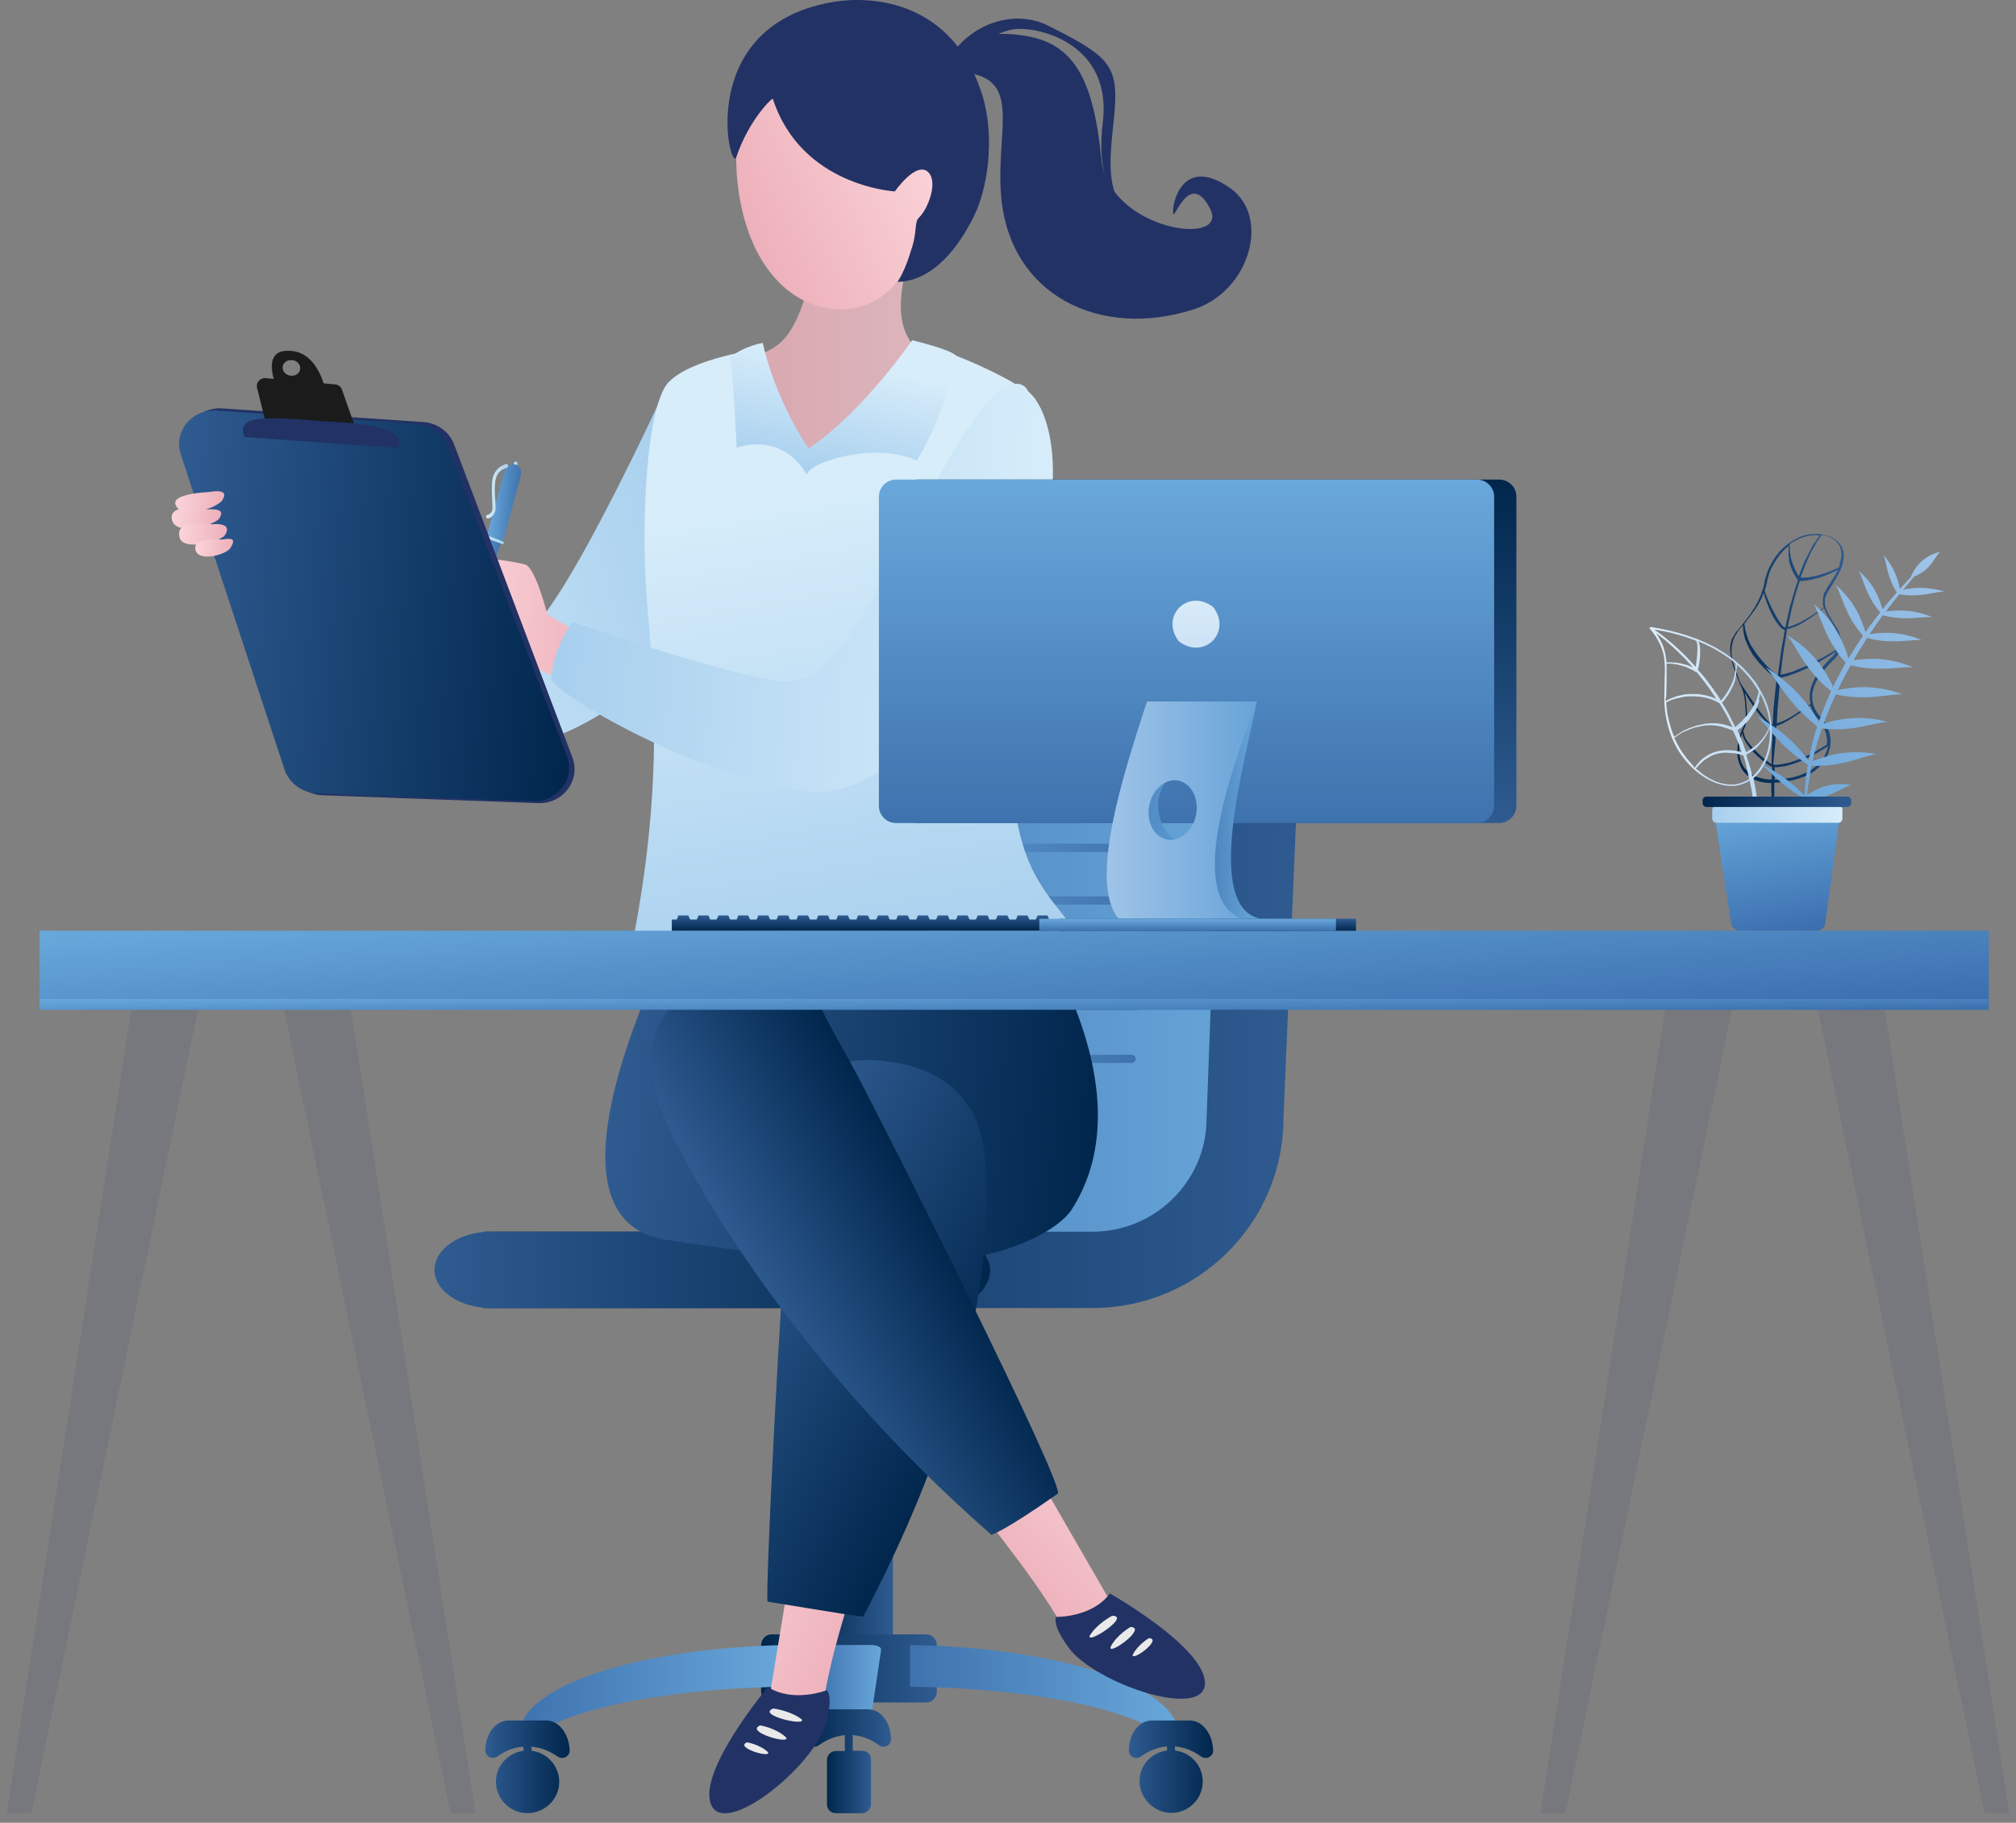 <svg width="209" height="189" viewBox="0 0 209 189" fill="none" xmlns="http://www.w3.org/2000/svg">
<rect x="0" y="0" width="209" height="189" fill="#808080" stroke="none"/>
<path d="M179.387 67.644C179.444 68.294 179.614 68.916 179.785 69.368C179.899 69.736 180.042 70.075 180.184 70.414C180.269 70.612 180.326 70.81 180.412 71.008C180.639 71.404 180.782 71.884 180.867 72.478C180.924 72.817 180.924 73.128 180.953 73.467C180.953 73.665 180.981 73.835 180.981 74.032C180.981 74.4 180.924 74.767 180.782 75.248C180.611 75.587 180.469 75.955 180.355 76.35C180.241 76.774 180.155 77.142 180.127 77.509C180.098 77.933 180.098 78.329 180.184 78.696C180.269 79.092 180.412 79.46 180.611 79.799C180.839 80.138 181.124 80.421 181.465 80.619C181.778 80.816 182.149 80.958 182.547 81.071C182.832 81.127 183.117 81.184 183.43 81.184C183.487 81.184 183.572 81.184 183.629 81.184C183.629 81.325 183.629 81.467 183.629 81.608L183.658 82.541C183.658 82.908 183.658 83.219 183.686 83.53L183.658 85.141L183.971 85.085L183.942 83.502C183.942 83.191 183.942 82.88 183.942 82.512V81.58C183.942 81.438 183.942 81.297 183.942 81.156C184.227 81.156 184.512 81.127 184.854 81.071C185.708 80.958 186.448 80.788 187.075 80.505C187.473 80.336 187.815 80.138 188.1 79.94C188.441 79.686 188.726 79.431 188.954 79.12C189.21 78.809 189.409 78.442 189.552 78.075C189.58 78.018 189.609 77.933 189.609 77.877L189.694 77.594C189.694 77.566 189.723 77.537 189.723 77.481C189.751 77.283 189.78 77.085 189.78 76.887C189.78 76.492 189.723 76.096 189.552 75.7C189.438 75.389 189.267 75.05 189.039 74.654C189.039 74.654 189.039 74.626 189.011 74.626L188.812 74.428L188.612 74.202C188.47 74.032 188.356 73.891 188.299 73.75C188.185 73.58 188.128 73.411 188.043 73.241C187.986 73.043 187.929 72.874 187.9 72.704C187.872 72.534 187.872 72.365 187.872 72.139C187.872 71.969 187.9 71.799 187.957 71.573C188.014 71.404 188.043 71.206 188.128 71.036C188.185 70.867 188.271 70.697 188.384 70.527C188.726 69.934 189.182 69.34 189.808 68.69L190.235 68.266C190.378 68.096 190.52 67.927 190.605 67.757C190.691 67.559 190.776 67.362 190.833 67.164C190.862 67.051 190.862 66.966 190.862 66.853C190.862 66.768 190.862 66.655 190.862 66.57V66.542L190.833 66.203L190.748 65.863L190.634 65.552L190.491 65.242L190.321 64.959L190.15 64.676L189.637 63.828L189.495 63.545L189.353 63.263L189.239 62.952L189.182 62.641C189.182 62.613 189.182 62.584 189.182 62.528C189.182 62.471 189.182 62.386 189.182 62.33C189.182 62.302 189.182 62.245 189.182 62.217C189.182 62.16 189.182 62.076 189.21 62.019L189.296 61.736C189.495 61.369 189.723 60.973 189.95 60.634C190.036 60.493 190.121 60.38 190.178 60.238C190.463 59.786 190.776 59.249 190.976 58.627C191.061 58.316 191.118 58.033 191.146 57.722V57.496L191.118 57.27C191.118 57.157 191.089 57.044 191.032 56.959C191.032 56.931 191.004 56.874 191.004 56.846C190.776 56.309 190.292 55.857 189.694 55.631C189.409 55.518 189.096 55.461 188.84 55.405C188.669 55.376 188.527 55.376 188.413 55.376C188.242 55.376 188.1 55.376 187.957 55.376C187.644 55.376 187.331 55.461 187.075 55.518C186.761 55.602 186.477 55.716 186.249 55.857C185.708 56.111 185.224 56.479 184.797 56.874C184.37 57.27 184.028 57.751 183.715 58.288C183.572 58.514 183.43 58.797 183.316 59.079C183.202 59.334 183.117 59.616 183.031 59.927C182.974 60.097 182.946 60.267 182.917 60.436C182.889 60.549 182.86 60.662 182.832 60.804C182.747 61.114 182.661 61.397 182.576 61.623C182.376 62.132 182.12 62.669 181.778 63.178C181.494 63.63 181.18 64.082 180.753 64.591L180.212 65.27C180.155 65.355 180.098 65.439 180.013 65.496L179.928 65.609C179.899 65.637 179.871 65.694 179.871 65.722C179.814 65.807 179.757 65.92 179.7 66.005C179.444 66.372 179.33 66.994 179.387 67.644ZM185.452 58.062L185.509 58.316C185.565 58.514 185.622 58.655 185.679 58.825C185.736 58.995 185.822 59.164 185.879 59.306C185.964 59.447 186.021 59.616 186.135 59.758C186.22 59.899 186.306 60.012 186.391 60.154L186.192 60.747C186.163 60.804 186.135 60.888 186.135 60.945C186.106 61.058 186.05 61.199 186.021 61.312L185.85 61.906C185.822 62.047 185.765 62.16 185.736 62.302C185.651 62.584 185.594 62.839 185.509 63.121L185.081 65.072C185.081 65.072 185.081 65.072 185.053 65.072C185.053 65.072 185.024 65.072 185.024 65.044H184.996C184.968 65.015 184.911 64.987 184.854 64.93C184.74 64.846 184.654 64.704 184.597 64.62C184.455 64.422 184.313 64.196 184.142 63.913C184.028 63.687 183.914 63.489 183.8 63.291L183.772 63.234C183.658 63.037 183.572 62.81 183.458 62.584L183.43 62.5C183.345 62.33 183.288 62.189 183.231 62.047C183.174 61.878 183.117 61.736 183.06 61.623C182.974 61.397 182.946 61.256 182.946 61.256V61.228C183.003 61.086 183.031 60.945 183.088 60.775C183.117 60.662 183.145 60.521 183.174 60.408C183.202 60.238 183.231 60.069 183.288 59.899C183.373 59.588 183.458 59.334 183.572 59.079C183.658 58.853 183.8 58.627 183.971 58.316C184.284 57.807 184.626 57.355 185.024 56.959C185.167 56.818 185.309 56.705 185.452 56.592C185.423 56.648 185.423 56.733 185.423 56.79C185.423 56.818 185.423 56.846 185.423 56.874C185.423 56.931 185.395 56.988 185.423 57.072V57.327C185.423 57.383 185.423 57.468 185.423 57.525V57.581C185.423 57.666 185.452 57.751 185.452 57.836C185.452 57.864 185.452 57.892 185.48 57.92C185.423 57.949 185.452 58.005 185.452 58.062ZM188.669 55.518L188.527 55.687C188.47 55.744 188.441 55.8 188.384 55.885L188.299 56.026C188.242 56.111 188.185 56.224 188.1 56.309C188.071 56.366 188.014 56.422 187.986 56.479C187.9 56.592 187.815 56.733 187.758 56.903C187.73 56.959 187.701 57.044 187.644 57.101L187.416 57.553L187.274 57.836C187.046 58.26 186.847 58.768 186.647 59.306L186.505 59.645L186.477 59.758C186.363 59.56 186.249 59.362 186.135 59.108C186.106 59.051 186.078 58.995 186.05 58.938L186.021 58.882C185.993 58.797 185.964 58.74 185.936 58.655L185.907 58.599C185.879 58.542 185.85 58.486 185.85 58.429L185.765 58.203L185.708 57.977C185.679 57.92 185.679 57.864 185.679 57.836C185.679 57.807 185.679 57.779 185.651 57.751C185.622 57.666 185.622 57.581 185.622 57.525C185.622 57.496 185.622 57.468 185.594 57.412C185.594 57.355 185.565 57.327 185.565 57.27L185.537 57.016C185.537 56.959 185.537 56.931 185.537 56.874C185.537 56.846 185.537 56.818 185.537 56.761C185.537 56.677 185.537 56.592 185.537 56.535L185.565 56.394C185.793 56.224 186.05 56.083 186.334 55.942C186.562 55.829 186.818 55.716 187.132 55.631C187.388 55.574 187.673 55.518 187.957 55.489C188.185 55.489 188.384 55.489 188.669 55.518ZM190.634 58.825C190.378 58.938 190.093 59.079 189.751 59.221C189.58 59.277 189.409 59.362 189.239 59.419C189.068 59.475 188.897 59.532 188.698 59.588C188.641 59.616 188.555 59.616 188.498 59.645L188.384 59.673C188.299 59.701 188.242 59.73 188.157 59.73L187.872 59.786L187.587 59.843C187.53 59.871 187.473 59.871 187.416 59.871C187.388 59.871 187.359 59.871 187.331 59.871C187.245 59.871 187.16 59.899 187.075 59.899C187.046 59.899 187.018 59.899 186.961 59.899C186.904 59.899 186.847 59.899 186.79 59.899H186.676L186.733 59.673L186.875 59.334C187.075 58.797 187.274 58.288 187.473 57.864L187.644 57.468L187.815 57.129C187.843 57.072 187.872 56.988 187.929 56.931C188.014 56.79 188.071 56.648 188.157 56.535C188.185 56.479 188.242 56.422 188.271 56.337C188.327 56.224 188.384 56.14 188.441 56.055L188.527 55.913C188.584 55.829 188.612 55.772 188.669 55.716L188.897 55.461C189.125 55.518 189.381 55.546 189.609 55.659C190.15 55.857 190.577 56.253 190.776 56.733C190.776 56.761 190.805 56.818 190.805 56.846C190.833 56.931 190.862 57.016 190.862 57.101L190.89 57.327V57.525C190.89 57.779 190.833 58.062 190.748 58.344C190.719 58.599 190.691 58.712 190.634 58.825ZM189.096 61.538C189.096 61.538 189.068 61.538 189.096 61.538L189.011 61.906C189.011 61.991 188.982 62.076 188.982 62.132C188.982 62.16 188.982 62.217 188.982 62.245C188.982 62.33 188.982 62.415 188.982 62.471C188.982 62.5 188.982 62.556 188.982 62.584C189.011 62.697 189.011 62.782 189.039 62.895V62.924L189.068 62.98C188.897 63.121 188.498 63.404 187.957 63.743C187.73 63.885 187.559 63.998 187.359 64.111C187.103 64.252 186.875 64.394 186.676 64.507L186.306 64.676C186.249 64.704 186.22 64.704 186.163 64.733C186.078 64.761 185.993 64.817 185.907 64.846C185.708 64.93 185.509 64.987 185.338 65.015L185.736 63.178C185.793 62.924 185.879 62.669 185.936 62.415C185.964 62.273 186.021 62.104 186.05 61.962L186.22 61.369C186.249 61.256 186.306 61.114 186.334 61.002C186.363 60.945 186.391 60.86 186.391 60.804L186.591 60.238H186.818C186.875 60.238 186.932 60.238 187.018 60.21C187.046 60.21 187.075 60.21 187.103 60.21C187.217 60.21 187.302 60.182 187.388 60.182C187.416 60.182 187.445 60.182 187.473 60.154C187.53 60.154 187.616 60.125 187.673 60.125L187.957 60.069L188.242 59.984C188.327 59.956 188.384 59.956 188.47 59.927L188.584 59.899C188.641 59.871 188.726 59.871 188.783 59.843C189.096 59.73 189.409 59.616 189.837 59.419C190.093 59.306 190.321 59.192 190.548 59.079C190.406 59.39 190.235 59.701 190.007 60.04C189.922 60.154 189.837 60.295 189.78 60.408C189.523 60.747 189.296 61.143 189.096 61.538ZM190.52 67.248C190.121 67.503 189.666 67.785 189.153 68.068C188.897 68.21 188.641 68.351 188.356 68.492C188.1 68.633 187.843 68.775 187.559 68.888C187.416 68.944 187.302 69.029 187.16 69.086C187.103 69.114 187.075 69.142 187.018 69.142C186.932 69.171 186.847 69.227 186.761 69.255L186.363 69.425C186.277 69.453 186.192 69.481 186.106 69.538L185.964 69.595C185.822 69.651 185.708 69.679 185.537 69.736L185.423 69.764C185.309 69.792 185.224 69.821 185.11 69.849C185.053 69.849 184.996 69.877 184.968 69.877C184.882 69.906 184.797 69.934 184.683 69.934L184.597 69.962L184.768 68.52C184.797 68.379 184.797 68.238 184.825 68.096C184.854 67.785 184.911 67.446 184.968 67.107L185.195 65.722C185.195 65.637 185.224 65.552 185.224 65.468C185.224 65.383 185.252 65.298 185.281 65.213C185.509 65.185 185.736 65.1 185.993 65.015C186.078 64.987 186.163 64.93 186.249 64.902C186.306 64.874 186.334 64.846 186.391 64.846L186.761 64.648C187.018 64.507 187.245 64.365 187.445 64.224C187.644 64.111 187.843 63.969 188.043 63.828C188.527 63.489 188.897 63.206 189.096 63.037C189.125 63.093 189.125 63.121 189.153 63.178L189.21 63.291C189.239 63.348 189.267 63.432 189.296 63.489L189.438 63.772L189.609 64.054L190.121 64.902L190.264 65.185L190.406 65.468L190.52 65.778L190.605 66.09L190.634 66.457C190.634 66.542 190.634 66.598 190.634 66.683C190.634 66.768 190.605 66.881 190.605 66.966C190.577 67.107 190.548 67.192 190.52 67.248ZM187.9 70.867C187.815 71.064 187.758 71.291 187.701 71.46C187.644 71.715 187.616 71.912 187.616 72.082C187.616 72.336 187.616 72.534 187.644 72.704C187.644 72.789 187.673 72.874 187.701 72.987C187.445 73.184 187.16 73.382 186.847 73.58C186.505 73.806 186.192 74.004 185.879 74.202C185.765 74.287 185.622 74.343 185.509 74.428L185.395 74.485L185.138 74.626C185.081 74.654 185.024 74.683 184.968 74.711C184.939 74.711 184.911 74.739 184.882 74.739C184.797 74.796 184.711 74.824 184.626 74.852C184.597 74.852 184.569 74.88 184.54 74.88C184.483 74.909 184.427 74.937 184.37 74.937L184.284 74.965C184.256 74.965 184.227 74.993 184.199 74.993L184.284 73.524L184.569 70.329V70.273L184.74 70.245C184.825 70.216 184.939 70.188 185.024 70.16C185.081 70.132 185.138 70.132 185.167 70.132C185.281 70.103 185.395 70.075 185.48 70.019L185.594 69.99C185.736 69.934 185.879 69.906 186.021 69.849L186.163 69.792C186.249 69.764 186.334 69.708 186.448 69.679L186.847 69.51C186.932 69.481 187.018 69.425 187.103 69.397C187.16 69.368 187.189 69.34 187.245 69.34C187.388 69.284 187.53 69.199 187.644 69.142C187.9 69.001 188.185 68.86 188.441 68.718C188.726 68.549 188.982 68.407 189.21 68.266C189.637 68.012 190.036 67.757 190.378 67.531C190.378 67.531 190.378 67.559 190.349 67.559C190.264 67.729 190.15 67.87 190.036 68.012L189.609 68.436C189.296 68.747 189.039 69.029 188.812 69.34C188.698 69.51 188.555 69.651 188.441 69.821C188.299 70.019 188.214 70.188 188.128 70.329C188.071 70.499 187.986 70.697 187.9 70.867ZM183.971 79.544H184.113H184.142C184.227 79.544 184.313 79.544 184.398 79.516C184.455 79.516 184.483 79.516 184.54 79.516L184.74 79.488C184.797 79.488 184.825 79.46 184.882 79.46H184.939C184.996 79.46 185.024 79.431 185.081 79.431C185.167 79.403 185.252 79.403 185.338 79.375L185.736 79.262C185.822 79.234 185.907 79.205 185.993 79.177C186.05 79.149 186.078 79.149 186.135 79.12L186.334 79.064L186.534 78.979C186.591 78.951 186.619 78.951 186.676 78.923C186.761 78.894 186.847 78.866 186.932 78.809L187.302 78.64L187.673 78.442C187.758 78.385 187.843 78.357 187.929 78.301L188.043 78.244C188.157 78.188 188.271 78.103 188.413 78.046C188.641 77.905 188.868 77.764 189.125 77.622C189.267 77.537 189.381 77.453 189.495 77.368C189.495 77.396 189.495 77.424 189.466 77.453V77.509L189.438 77.651C189.438 77.679 189.409 77.735 189.409 77.764C189.381 77.82 189.381 77.877 189.353 77.933C189.21 78.272 189.039 78.612 188.812 78.894C188.584 79.177 188.327 79.431 188.014 79.657C187.758 79.855 187.445 80.025 187.046 80.195C186.733 80.336 186.42 80.449 185.993 80.562C185.679 80.647 185.309 80.703 184.882 80.76C184.569 80.816 184.284 80.845 183.999 80.845C183.999 80.732 183.999 80.619 183.999 80.477L183.971 79.544ZM184.056 76.916L184.142 75.276C184.199 75.248 184.256 75.248 184.313 75.22L184.398 75.191C184.455 75.163 184.512 75.135 184.569 75.107C184.597 75.107 184.626 75.078 184.654 75.078C184.74 75.05 184.825 74.993 184.911 74.965C184.939 74.937 184.968 74.937 184.996 74.909C185.053 74.88 185.11 74.852 185.167 74.824L185.509 74.626C185.651 74.541 185.793 74.456 185.907 74.372C186.22 74.174 186.534 73.976 186.875 73.722C187.16 73.495 187.416 73.326 187.673 73.128C187.701 73.184 187.701 73.241 187.73 73.297C187.786 73.495 187.9 73.665 187.986 73.863C188.1 74.061 188.242 74.23 188.327 74.372L188.527 74.598L188.726 74.796C188.954 75.191 189.096 75.474 189.21 75.785C189.353 76.152 189.409 76.52 189.409 76.859C189.409 76.972 189.409 77.085 189.381 77.198C189.239 77.311 189.068 77.396 188.897 77.509C188.669 77.651 188.413 77.792 188.185 77.933C188.071 77.99 187.957 78.075 187.815 78.131L187.701 78.188C187.616 78.244 187.53 78.272 187.445 78.301L187.075 78.47L186.704 78.64C186.619 78.668 186.534 78.696 186.477 78.725C186.42 78.753 186.391 78.753 186.334 78.781L186.135 78.866L185.936 78.923C185.879 78.923 185.85 78.951 185.793 78.979C185.708 79.007 185.622 79.036 185.537 79.064L185.138 79.149C185.053 79.177 184.968 79.177 184.882 79.205C184.825 79.205 184.797 79.234 184.74 79.234H184.683C184.654 79.234 184.597 79.234 184.569 79.262L184.37 79.29C184.313 79.29 184.284 79.29 184.227 79.29C184.142 79.29 184.056 79.318 183.971 79.29H183.829L184.056 76.916ZM183.715 69.566C183.487 69.368 183.288 69.171 183.117 69.001L183.06 68.916C182.974 68.831 182.917 68.775 182.86 68.69C182.832 68.662 182.775 68.605 182.747 68.577C182.69 68.52 182.633 68.464 182.576 68.379L182.319 68.068L182.063 67.729C182.006 67.672 181.949 67.588 181.921 67.503C181.892 67.475 181.864 67.418 181.835 67.39L181.721 67.22L181.608 67.05C181.579 66.994 181.551 66.966 181.522 66.909C181.465 66.824 181.437 66.768 181.408 66.683L181.237 66.287C181.209 66.203 181.18 66.118 181.152 66.033L181.095 65.892C181.067 65.807 181.038 65.694 181.01 65.581L180.981 65.496C180.981 65.468 180.953 65.439 180.953 65.383C180.924 65.27 180.896 65.185 180.896 65.072L180.839 64.648L180.924 64.563C181.351 64.026 181.665 63.574 181.978 63.15C182.319 62.641 182.604 62.104 182.804 61.567C182.832 61.538 182.832 61.482 182.86 61.454C182.86 61.51 182.889 61.567 182.889 61.623C182.917 61.765 182.974 61.906 183.031 62.076C183.088 62.245 183.145 62.443 183.231 62.641C183.316 62.867 183.401 63.093 183.515 63.319C183.601 63.545 183.715 63.772 183.886 64.054C183.999 64.252 184.17 64.535 184.37 64.789C184.455 64.902 184.569 65.015 184.683 65.128C184.74 65.185 184.797 65.213 184.882 65.27C184.911 65.298 184.968 65.298 185.024 65.326C185.024 65.383 184.996 65.468 184.996 65.524C184.968 65.609 184.968 65.694 184.968 65.75L184.711 67.135C184.654 67.475 184.597 67.814 184.569 68.125C184.54 68.266 184.54 68.407 184.512 68.549L184.313 70.047C184.056 69.877 183.857 69.708 183.715 69.566ZM180.639 75.955C180.639 76.124 180.668 76.294 180.753 76.492C180.839 76.718 180.953 76.887 181.038 77.029C181.237 77.34 181.465 77.622 181.778 77.99C182.035 78.244 182.319 78.527 182.661 78.809C182.832 78.951 182.974 79.064 183.145 79.177C183.231 79.234 183.316 79.29 183.401 79.347C183.43 79.375 183.487 79.403 183.544 79.431C183.572 79.431 183.601 79.46 183.629 79.46C183.658 79.46 183.658 79.488 183.686 79.488H183.715L183.686 80.449C183.686 80.562 183.686 80.703 183.686 80.816C183.601 80.816 183.515 80.816 183.43 80.816C183.145 80.816 182.889 80.76 182.633 80.703C182.263 80.619 181.921 80.477 181.608 80.308C181.294 80.11 181.038 79.855 180.81 79.573C180.611 79.262 180.469 78.923 180.383 78.555C180.326 78.216 180.298 77.82 180.326 77.424C180.355 77.085 180.412 76.718 180.526 76.294C180.554 76.209 180.583 76.096 180.639 75.955ZM180.867 71.799C180.924 71.912 180.981 71.997 181.038 72.082C181.266 72.45 181.522 72.874 181.807 73.297C182.092 73.693 182.376 74.089 182.69 74.428C182.832 74.57 183.003 74.767 183.174 74.965C183.259 75.05 183.345 75.135 183.458 75.191L183.487 75.22C183.572 75.276 183.686 75.333 183.8 75.361L183.715 76.916C183.686 77.283 183.686 77.651 183.686 78.018L183.658 79.234H183.629C183.601 79.205 183.544 79.177 183.515 79.149C183.43 79.092 183.373 79.036 183.288 78.979C183.145 78.866 183.003 78.753 182.832 78.612C182.547 78.385 182.263 78.103 181.978 77.82C181.665 77.509 181.437 77.227 181.209 76.944C181.095 76.774 180.981 76.633 180.924 76.463C180.839 76.266 180.782 76.096 180.782 75.926C180.782 75.898 180.753 75.87 180.725 75.87H180.696C180.753 75.672 180.839 75.502 180.924 75.333C181.067 74.852 181.124 74.428 181.124 74.061C181.095 73.863 181.095 73.693 181.095 73.495C181.067 73.156 181.038 72.817 181.01 72.506C180.953 72.223 180.924 71.997 180.867 71.799ZM179.871 65.948C179.928 65.863 179.985 65.778 180.042 65.665C180.07 65.637 180.098 65.609 180.098 65.552L180.184 65.439C180.241 65.355 180.298 65.298 180.355 65.213L180.696 64.789V65.072C180.696 65.185 180.725 65.298 180.725 65.411C180.725 65.439 180.725 65.496 180.753 65.524V65.581C180.782 65.694 180.81 65.835 180.839 65.948L180.867 66.09C180.896 66.174 180.924 66.259 180.953 66.372L181.124 66.768C181.152 66.853 181.209 66.938 181.237 67.022C181.266 67.079 181.294 67.107 181.294 67.164L181.408 67.362L181.522 67.559C181.551 67.588 181.579 67.644 181.608 67.701C181.665 67.785 181.693 67.87 181.75 67.927L182.006 68.266L182.263 68.605C182.319 68.69 182.405 68.747 182.462 68.831C182.49 68.86 182.519 68.888 182.547 68.916C182.633 69.001 182.69 69.086 182.775 69.142L182.832 69.227C183.003 69.397 183.202 69.595 183.458 69.821C183.658 69.99 183.886 70.188 184.142 70.358L184.17 70.386L183.857 73.552L183.772 75.135C183.715 75.135 183.658 75.078 183.572 75.022C183.487 74.965 183.401 74.88 183.316 74.796C183.145 74.626 182.974 74.428 182.86 74.287C182.576 73.919 182.291 73.552 182.035 73.184L182.006 73.156C181.778 72.817 181.465 72.393 181.209 71.997C180.953 71.602 180.668 71.206 180.44 70.81C180.44 70.81 180.44 70.81 180.412 70.782C180.355 70.64 180.326 70.527 180.269 70.386C180.127 70.047 180.013 69.679 179.871 69.34C179.728 68.888 179.529 68.294 179.501 67.644C179.501 66.994 179.614 66.429 179.871 65.948Z" fill="url(#paint0_linear)"/>
<path d="M200.344 63.998C198.265 63.121 196.585 63.263 195.503 63.404C195.987 62.754 196.471 62.16 196.898 61.623C199.119 61.991 200.685 61.312 201.596 61.341C199.831 60.804 198.293 60.917 197.297 61.143C197.752 60.606 198.123 60.154 198.464 59.758C200.201 59.108 200.6 57.666 201.141 57.214C198.834 57.751 198.179 59.616 198.094 59.843C197.695 60.267 197.325 60.662 196.955 61.058C196.813 60.182 196.386 58.853 195.275 57.553C195.588 58.288 195.588 59.786 196.642 61.425C196.129 62.019 195.617 62.584 195.161 63.178C194.876 62.189 194.364 60.606 192.684 59.192C193.197 60.012 193.396 61.765 194.933 63.489C194.392 64.196 193.851 64.874 193.396 65.552C193.026 64.365 192.371 62.415 190.292 60.634C190.947 61.623 191.232 63.8 193.14 65.92C192.599 66.711 192.086 67.503 191.63 68.266C191.203 66.881 190.406 64.648 188.014 62.613C188.755 63.772 189.125 66.259 191.346 68.718C190.833 69.623 190.378 70.527 189.95 71.375C189.95 71.291 189.95 71.234 190.036 71.177C189.353 69.821 188.185 67.559 185.224 65.835C186.22 66.909 187.046 69.481 189.837 71.658C189.324 72.76 188.925 73.835 188.555 74.824C187.701 73.411 186.22 71.149 183.031 69.171C184.17 70.329 185.281 72.902 188.384 75.304C187.986 76.576 187.701 77.764 187.502 78.866C186.619 77.707 185.11 75.841 182.12 74.259C183.231 75.22 184.455 77.34 187.416 79.29C187.217 80.477 187.132 81.551 187.075 82.484C186.249 81.636 184.854 80.308 182.405 79.12C183.373 79.827 184.54 81.353 187.046 82.823C187.046 82.852 187.046 82.88 187.046 82.88H187.075C187.046 84.095 187.132 85.056 187.217 85.678C187.245 85.678 187.274 85.678 187.302 85.678C187.245 84.746 187.274 83.813 187.331 82.908C189.523 82.88 191.004 81.608 191.915 81.41C189.865 80.986 188.299 81.806 187.359 82.399C187.445 81.382 187.616 80.392 187.815 79.403C191.061 79.544 193.197 78.329 194.535 78.188C191.46 77.622 189.239 78.414 187.9 78.923C188.157 77.764 188.498 76.633 188.868 75.531C192.086 75.926 194.335 74.88 195.702 74.852C192.712 74.061 190.435 74.598 189.068 75.022C189.438 73.976 189.865 72.958 190.321 71.997C193.538 72.732 195.873 71.912 197.24 71.997C194.279 70.895 191.944 71.262 190.52 71.545C190.947 70.669 191.403 69.792 191.858 68.973C194.82 69.736 197.041 69.058 198.35 69.199C195.702 68.068 193.538 68.266 192.143 68.464C192.627 67.644 193.083 66.881 193.567 66.146C196.158 66.853 198.123 66.259 199.233 66.372C196.898 65.383 194.99 65.581 193.823 65.75C194.279 65.072 194.734 64.422 195.19 63.8C197.553 64.422 199.318 63.885 200.344 63.998Z" fill="url(#paint1_linear)"/>
<path d="M176.169 80.223C176.966 80.816 177.821 81.24 178.703 81.41C179.13 81.495 179.557 81.495 179.956 81.467C180.013 81.467 180.07 81.438 180.098 81.438C180.554 81.353 181.01 81.184 181.38 80.93C181.437 81.156 181.465 81.382 181.522 81.58C181.579 81.862 181.636 82.145 181.665 82.428C181.693 82.569 181.693 82.682 181.722 82.823C181.778 83.134 181.807 83.445 181.835 83.728L181.921 84.576C181.921 84.689 181.949 84.802 181.949 84.943C181.949 85 181.949 85.085 181.949 85.141C181.949 85.254 181.949 85.367 181.978 85.48C182.092 85.48 182.234 85.509 182.348 85.537C182.348 85.424 182.348 85.283 182.348 85.141C182.348 85.085 182.348 85 182.348 84.943C182.348 84.83 182.348 84.689 182.319 84.576L182.263 83.926C182.234 83.558 182.206 83.191 182.149 82.795C182.12 82.654 182.12 82.541 182.092 82.399C182.063 82.117 182.006 81.834 181.949 81.551C181.892 81.269 181.835 80.986 181.778 80.703C182.035 80.477 182.291 80.223 182.519 79.912C182.804 79.516 183.031 79.092 183.231 78.612C183.401 78.188 183.515 77.679 183.601 77.17C183.658 76.746 183.686 76.266 183.686 75.7C183.658 75.135 183.601 74.654 183.515 74.23C183.487 74.032 183.43 73.806 183.373 73.608L183.345 73.524C183.316 73.439 183.288 73.382 183.288 73.297C183.231 73.128 183.174 72.958 183.117 72.817L182.974 72.478L182.804 72.138C182.718 71.969 182.633 71.799 182.547 71.658C182.519 71.602 182.49 71.545 182.462 71.488C182.376 71.347 182.291 71.206 182.206 71.064C182.149 70.98 182.12 70.923 182.063 70.838L181.949 70.669C181.835 70.527 181.722 70.386 181.608 70.245C181.266 69.821 180.924 69.481 180.611 69.142C180.241 68.803 179.871 68.492 179.472 68.181C179.13 67.927 178.703 67.644 178.219 67.362C178.134 67.305 178.077 67.277 177.991 67.22C177.849 67.135 177.707 67.05 177.564 66.994L176.881 66.655L176.767 66.598C176.368 66.429 175.913 66.231 175.486 66.09C175.03 65.92 174.575 65.778 174.062 65.637C173.179 65.383 172.211 65.185 171.186 65.015V64.987V65.015H171.158C171.129 65.015 171.101 65.015 171.072 65.044C171.044 65.072 171.015 65.1 171.015 65.128C171.015 65.157 171.015 65.185 171.044 65.213C171.044 65.213 171.044 65.242 171.072 65.242H171.101C171.357 65.581 171.642 65.948 171.841 66.316C172.097 66.768 172.268 67.164 172.382 67.559C172.496 67.955 172.553 68.379 172.581 68.888C172.61 69.284 172.61 69.679 172.581 70.075L172.553 71.63C172.553 72.082 172.524 72.562 172.553 73.015C172.581 73.524 172.638 74.004 172.724 74.4C172.809 74.909 172.952 75.389 173.065 75.757C173.606 77.537 174.745 79.149 176.169 80.223ZM175.286 79.12C174.973 78.781 174.688 78.414 174.432 78.046C174.176 77.679 173.948 77.283 173.749 76.859C173.692 76.746 173.635 76.633 173.578 76.52C173.749 76.379 173.92 76.266 174.09 76.152C174.176 76.096 174.233 76.068 174.318 76.011C174.375 75.983 174.404 75.954 174.461 75.926C174.546 75.87 174.631 75.841 174.717 75.813C174.774 75.785 174.802 75.757 174.859 75.757L175.258 75.587C175.343 75.559 175.429 75.531 175.514 75.502C175.571 75.474 175.6 75.474 175.657 75.446C175.742 75.418 175.827 75.389 175.913 75.389C175.97 75.389 176.027 75.361 176.055 75.361C176.198 75.333 176.34 75.304 176.454 75.276C176.482 75.276 176.511 75.276 176.539 75.248C176.653 75.22 176.767 75.22 176.852 75.22L177.28 75.191L177.707 75.22C177.821 75.22 177.906 75.248 178.02 75.248C178.048 75.248 178.077 75.248 178.105 75.276C178.162 75.276 178.219 75.304 178.248 75.304C178.333 75.304 178.419 75.333 178.504 75.361L178.903 75.474C179.016 75.502 179.102 75.531 179.216 75.587C179.244 75.587 179.273 75.615 179.301 75.615L179.671 75.757C179.785 76.011 179.871 76.237 179.985 76.463L180.241 77.085L180.469 77.735C180.497 77.82 180.526 77.877 180.554 77.962V77.99L180.44 77.962C180.412 77.962 180.355 77.933 180.326 77.933C180.241 77.905 180.184 77.905 180.098 77.877C180.042 77.877 180.013 77.848 179.956 77.848C179.871 77.82 179.814 77.82 179.728 77.82H179.7C179.586 77.82 179.472 77.792 179.387 77.792C178.874 77.764 178.39 77.792 177.934 77.933C177.821 77.962 177.707 77.99 177.593 78.046C177.507 78.075 177.365 78.131 177.251 78.188C177.023 78.301 176.824 78.442 176.625 78.583C176.425 78.725 176.255 78.894 176.084 79.092C175.998 79.177 175.941 79.262 175.856 79.375C175.827 79.403 175.799 79.431 175.77 79.488C175.742 79.544 175.713 79.573 175.685 79.601C175.571 79.431 175.429 79.29 175.286 79.12ZM181.323 80.788C180.953 81.043 180.497 81.212 180.07 81.297C179.643 81.382 179.187 81.353 178.703 81.269C178.276 81.184 177.849 81.043 177.422 80.816C177.052 80.618 176.653 80.392 176.283 80.082C176.112 79.94 175.97 79.799 175.799 79.686C175.827 79.657 175.884 79.601 175.913 79.573C175.941 79.544 175.97 79.516 175.998 79.488C176.084 79.403 176.141 79.29 176.226 79.234C176.397 79.064 176.568 78.894 176.739 78.781C176.938 78.64 177.137 78.527 177.337 78.414C177.45 78.357 177.564 78.329 177.65 78.272C177.792 78.216 177.878 78.188 177.991 78.159C178.419 78.046 178.903 78.018 179.387 78.075C179.501 78.075 179.586 78.103 179.7 78.103H179.757C179.842 78.103 179.899 78.131 179.985 78.131C180.013 78.131 180.07 78.159 180.098 78.159C180.184 78.188 180.241 78.188 180.326 78.216C180.355 78.216 180.412 78.244 180.44 78.244L180.725 78.329C180.725 78.357 180.753 78.385 180.753 78.385L180.953 79.036C181.067 79.601 181.237 80.195 181.323 80.788C181.351 80.788 181.351 80.788 181.323 80.788ZM183.487 75.615C183.487 76.152 183.487 76.633 183.401 77.085C183.316 77.594 183.202 78.075 183.031 78.499C182.718 79.318 182.234 80.025 181.665 80.505C181.551 79.94 181.408 79.403 181.237 78.922L181.038 78.272V78.244C181.124 78.188 181.209 78.159 181.294 78.103C181.437 78.018 181.579 77.933 181.75 77.82C181.892 77.707 182.035 77.594 182.149 77.481C182.206 77.453 182.234 77.396 182.291 77.34L182.348 77.283C182.405 77.227 182.462 77.142 182.519 77.085C182.604 76.972 182.69 76.887 182.775 76.774C182.804 76.746 182.832 76.718 182.86 76.661L182.917 76.576C183.003 76.463 183.088 76.322 183.145 76.209C183.231 76.068 183.288 75.926 183.373 75.728C183.401 75.644 183.43 75.559 183.458 75.474C183.487 75.531 183.487 75.559 183.487 75.615ZM182.376 72.393C182.376 72.365 182.376 72.336 182.405 72.308C182.433 72.223 182.462 72.11 182.462 71.997V71.912C182.49 71.969 182.547 72.054 182.576 72.11L182.747 72.45L182.889 72.789C182.946 72.93 183.003 73.1 183.06 73.269C183.088 73.354 183.117 73.41 183.145 73.495L183.174 73.58C183.231 73.778 183.288 73.976 183.345 74.202C183.401 74.513 183.458 74.852 183.515 75.191C183.487 75.248 183.458 75.333 183.43 75.389C183.401 75.474 183.345 75.587 183.288 75.672L183.174 75.898C183.145 75.954 183.117 75.983 183.088 76.039C183.06 76.068 183.06 76.096 183.031 76.124V76.152C183.003 76.209 182.946 76.294 182.889 76.35L182.747 76.548C182.718 76.576 182.69 76.605 182.661 76.661C182.576 76.746 182.49 76.859 182.405 76.944C182.348 77 182.291 77.057 182.234 77.114C182.206 77.142 182.177 77.17 182.149 77.198C182.12 77.227 182.092 77.255 182.035 77.283C181.921 77.396 181.778 77.481 181.636 77.594C181.522 77.679 181.38 77.792 181.209 77.877C181.124 77.933 181.067 77.962 181.01 77.99C181.01 77.962 180.981 77.905 180.981 77.877C180.953 77.792 180.924 77.735 180.896 77.65L180.668 77L180.412 76.379C180.326 76.152 180.212 75.926 180.127 75.7H180.155L180.184 75.672L180.269 75.615C180.326 75.559 180.412 75.502 180.469 75.474C180.64 75.333 180.782 75.191 180.924 75.05C181.038 74.937 181.209 74.767 181.351 74.598V74.57C181.408 74.485 181.465 74.428 181.522 74.343C181.551 74.315 181.551 74.287 181.579 74.258C181.608 74.202 181.665 74.145 181.693 74.089L181.864 73.835C181.892 73.778 181.921 73.722 181.978 73.665C182.006 73.637 182.006 73.608 182.035 73.58C182.092 73.495 182.12 73.41 182.177 73.297C182.177 73.269 182.206 73.241 182.206 73.184C182.234 73.128 182.263 73.071 182.291 72.987L182.376 72.704C182.348 72.534 182.376 72.45 182.376 72.393ZM180.07 69.058C180.07 69.001 180.07 68.944 180.042 68.916C180.155 69.001 180.269 69.114 180.355 69.199C180.696 69.51 181.01 69.849 181.351 70.273C181.465 70.414 181.551 70.527 181.665 70.669C181.722 70.725 181.75 70.782 181.807 70.867C181.864 70.951 181.892 71.008 181.949 71.093C182.035 71.234 182.12 71.347 182.206 71.488C182.234 71.545 182.263 71.602 182.291 71.658C182.319 71.686 182.319 71.715 182.319 71.743L182.263 71.997C182.234 72.082 182.206 72.195 182.177 72.28C182.177 72.308 182.149 72.365 182.149 72.393C182.12 72.45 182.12 72.506 182.092 72.562L181.978 72.845C181.949 72.902 181.921 72.958 181.892 73.015C181.864 73.043 181.864 73.071 181.835 73.1C181.807 73.184 181.75 73.269 181.693 73.354C181.665 73.382 181.665 73.41 181.636 73.439C181.608 73.495 181.579 73.552 181.522 73.608L181.351 73.863C181.323 73.919 181.266 73.976 181.237 74.004C181.209 74.032 181.181 74.061 181.181 74.089C181.152 74.145 181.095 74.202 181.038 74.258L180.981 74.315C180.839 74.485 180.696 74.626 180.583 74.767C180.412 74.937 180.269 75.05 180.155 75.163C180.098 75.22 180.042 75.276 179.985 75.304L179.899 75.389C179.671 74.937 179.415 74.428 179.13 73.863C178.96 73.552 178.76 73.213 178.532 72.874L178.646 72.732C178.703 72.647 178.76 72.591 178.817 72.506C178.931 72.365 179.045 72.195 179.159 72.054C179.387 71.686 179.557 71.347 179.7 71.036C179.871 70.64 179.956 70.273 179.985 69.934C180.013 69.736 180.013 69.538 180.013 69.368C180.098 69.255 180.07 69.171 180.07 69.058ZM176.254 67.503C176.254 67.446 176.254 67.418 176.254 67.362C176.254 67.333 176.254 67.305 176.254 67.277C176.254 67.22 176.255 67.135 176.226 67.05C176.226 67.022 176.226 66.994 176.226 66.994C176.226 66.938 176.226 66.909 176.198 66.853C176.198 66.824 176.198 66.796 176.169 66.796C176.169 66.74 176.141 66.711 176.141 66.655L176.084 66.513C176.283 66.598 176.454 66.683 176.625 66.74L177.393 67.107C177.536 67.192 177.678 67.248 177.821 67.333C177.906 67.39 177.963 67.418 178.048 67.475C178.532 67.757 178.931 68.012 179.273 68.266C179.501 68.436 179.728 68.605 179.928 68.803C179.956 69.199 179.899 69.566 179.842 69.906C179.814 70.103 179.757 70.273 179.7 70.442C179.643 70.612 179.586 70.782 179.501 70.951C179.358 71.29 179.159 71.602 178.96 71.912C178.874 72.054 178.76 72.223 178.646 72.365L178.419 72.647C178.219 72.308 177.991 71.969 177.764 71.658C177.593 71.404 177.422 71.177 177.251 70.951C177.166 70.838 177.08 70.754 177.023 70.64L176.824 70.386C176.625 70.132 176.454 69.906 176.254 69.708C176.169 69.623 176.112 69.538 176.027 69.453C176.169 68.888 176.226 68.407 176.254 67.983C176.254 67.785 176.254 67.616 176.254 67.503ZM173.948 65.807C174.461 65.948 174.916 66.09 175.343 66.259C175.514 66.316 175.685 66.372 175.856 66.457L175.884 66.542L175.941 66.74C175.941 66.768 175.941 66.824 175.97 66.853C175.97 66.881 175.97 66.909 175.97 66.938C175.97 66.966 175.97 67.022 175.97 67.079C175.97 67.107 175.97 67.135 175.97 67.135C175.97 67.418 175.97 67.701 175.941 67.927C175.941 68.04 175.913 68.181 175.913 68.323L175.884 68.436C175.884 68.52 175.856 68.633 175.856 68.718C175.827 68.888 175.799 69.001 175.799 69.142C175.429 68.746 175.087 68.379 174.745 68.012C174.176 67.475 173.749 67.05 173.379 66.74C172.98 66.4 172.61 66.09 172.268 65.835C171.926 65.581 171.67 65.411 171.499 65.27C172.354 65.411 173.179 65.581 173.948 65.807ZM172.553 67.418C172.439 66.994 172.268 66.598 171.983 66.118C171.898 65.948 171.784 65.807 171.699 65.665C171.841 65.75 171.983 65.863 172.154 66.005C172.496 66.259 172.866 66.57 173.265 66.938C173.635 67.277 174.062 67.672 174.603 68.21C174.888 68.52 175.201 68.86 175.514 69.199L175.372 69.142C175.315 69.114 175.286 69.114 175.229 69.086C175.201 69.086 175.172 69.058 175.144 69.058C175.116 69.058 175.087 69.029 175.087 69.029C175.03 69.001 175.002 69.001 174.945 68.973L174.745 68.916C174.688 68.888 174.66 68.888 174.603 68.888C174.575 68.888 174.546 68.888 174.518 68.86C174.461 68.831 174.375 68.831 174.318 68.803C174.034 68.746 173.749 68.69 173.436 68.69C173.179 68.662 172.98 68.662 172.781 68.69C172.724 68.266 172.667 67.842 172.553 67.418ZM172.752 71.602L172.781 70.216C172.781 69.736 172.781 69.255 172.781 68.803C172.98 68.803 173.179 68.803 173.436 68.831C173.72 68.86 174.005 68.916 174.261 69.001C174.318 69.029 174.404 69.029 174.461 69.058C174.489 69.058 174.518 69.086 174.546 69.086C174.603 69.086 174.631 69.114 174.688 69.114L174.888 69.199C174.916 69.227 174.973 69.227 175.002 69.255C175.03 69.255 175.059 69.284 175.059 69.284C175.087 69.284 175.116 69.312 175.116 69.312C175.144 69.34 175.201 69.34 175.229 69.368L175.429 69.453C175.514 69.481 175.6 69.538 175.685 69.594C175.713 69.623 175.77 69.651 175.799 69.679H175.827C175.856 69.679 175.856 69.679 175.884 69.679C175.941 69.736 175.998 69.792 176.027 69.849C176.198 70.075 176.368 70.273 176.568 70.527C176.625 70.612 176.71 70.697 176.767 70.782C176.852 70.895 176.909 71.008 176.995 71.093C177.166 71.319 177.337 71.545 177.479 71.799C177.621 72.025 177.792 72.252 177.934 72.478C177.878 72.45 177.821 72.421 177.764 72.393L177.393 72.252C177.308 72.223 177.194 72.195 177.08 72.167L176.995 72.138C176.938 72.138 176.909 72.11 176.852 72.11C176.767 72.082 176.682 72.054 176.596 72.054L176.226 71.997C176.141 71.969 176.055 71.969 175.97 71.969C175.941 71.969 175.884 71.969 175.856 71.969H175.799C175.685 71.969 175.571 71.941 175.457 71.969C175.4 71.969 175.372 71.969 175.315 71.969C175.229 71.969 175.144 71.969 175.059 71.969L174.688 71.997C174.603 71.997 174.518 72.025 174.432 72.054C174.375 72.054 174.347 72.082 174.29 72.082C174.204 72.11 174.119 72.11 174.034 72.138C173.977 72.138 173.948 72.167 173.891 72.167C173.806 72.195 173.72 72.223 173.663 72.252C173.635 72.28 173.578 72.28 173.521 72.308C173.379 72.365 173.265 72.393 173.151 72.45C172.952 72.534 172.781 72.619 172.638 72.704C172.752 72.308 172.752 71.969 172.752 71.602ZM172.838 73.835C172.838 73.778 172.809 73.693 172.809 73.637C172.781 73.382 172.752 73.184 172.752 72.958C172.752 72.902 172.752 72.845 172.752 72.817C172.923 72.732 173.094 72.647 173.322 72.562C173.436 72.534 173.549 72.478 173.663 72.45C173.72 72.45 173.749 72.421 173.806 72.421C173.891 72.393 173.948 72.365 174.034 72.365C174.09 72.365 174.119 72.336 174.176 72.336C174.261 72.308 174.318 72.308 174.404 72.28C174.461 72.28 174.489 72.28 174.546 72.252C174.603 72.252 174.688 72.223 174.745 72.223L175.172 72.195C175.258 72.195 175.343 72.195 175.4 72.195C175.457 72.195 175.486 72.195 175.543 72.195C175.657 72.195 175.742 72.195 175.856 72.223H175.913C175.941 72.223 175.998 72.223 176.027 72.223C176.112 72.223 176.198 72.223 176.283 72.252L176.653 72.308C176.739 72.336 176.796 72.336 176.881 72.365C176.938 72.365 176.966 72.393 177.023 72.393L177.109 72.421C177.194 72.45 177.308 72.478 177.393 72.506L177.735 72.647C177.821 72.676 177.878 72.704 177.963 72.76C177.991 72.789 178.048 72.817 178.077 72.817L178.276 72.93C178.504 73.326 178.732 73.693 178.931 74.032C179.187 74.541 179.415 74.993 179.614 75.389L179.501 75.361C179.472 75.361 179.444 75.333 179.415 75.333C179.301 75.304 179.216 75.248 179.102 75.22L178.675 75.106C178.589 75.078 178.475 75.078 178.39 75.05C178.333 75.05 178.305 75.05 178.248 75.022H178.162C178.048 74.993 177.934 74.993 177.821 74.993H177.393L176.966 75.022C176.852 75.022 176.739 75.05 176.625 75.078C176.596 75.078 176.568 75.078 176.511 75.106C176.368 75.135 176.226 75.163 176.084 75.191C176.027 75.191 175.998 75.22 175.941 75.22C175.856 75.248 175.77 75.276 175.657 75.304C175.6 75.333 175.571 75.333 175.514 75.361C175.429 75.389 175.343 75.418 175.258 75.446L174.859 75.615C174.802 75.644 174.774 75.672 174.717 75.672C174.631 75.7 174.546 75.757 174.461 75.813C174.404 75.841 174.375 75.87 174.318 75.898C174.233 75.954 174.147 75.983 174.09 76.039C173.92 76.152 173.749 76.266 173.578 76.407C173.464 76.152 173.35 75.87 173.265 75.615C173.151 75.22 173.008 74.767 172.923 74.287C172.866 74.145 172.838 73.976 172.838 73.835Z" fill="url(#paint2_linear)"/>
<path d="M190.691 84.943L189.21 95.798C189.153 96.194 188.755 96.504 188.299 96.504H180.383C179.928 96.504 179.557 96.194 179.472 95.798L177.764 84.632C177.678 84.124 178.134 83.7 178.703 83.728L189.808 84.039C190.349 84.039 190.748 84.463 190.691 84.943Z" fill="url(#paint3_linear)"/>
<path d="M190.577 83.53H177.934C177.707 83.53 177.507 83.728 177.507 83.982V84.859C177.507 85.113 177.707 85.311 177.934 85.311H190.577C190.805 85.311 191.004 85.113 191.004 84.859V83.954C191.004 83.728 190.805 83.53 190.577 83.53Z" fill="url(#paint4_linear)"/>
<path d="M176.909 83.671H191.517C191.744 83.671 191.915 83.474 191.915 83.276V82.993C191.915 82.767 191.744 82.597 191.517 82.597H176.909C176.682 82.597 176.511 82.767 176.511 82.993V83.276C176.511 83.474 176.682 83.671 176.909 83.671Z" fill="url(#paint5_linear)"/>
<path d="M87.586 181.531V178.902H88.412V181.531H89.409C89.893 181.531 90.291 181.926 90.291 182.407V187.071C90.291 187.58 89.864 188.004 89.352 188.004H86.647C86.134 188.004 85.736 187.608 85.736 187.099V182.463C85.736 181.955 86.163 181.559 86.647 181.559H87.586V181.531Z" fill="url(#paint6_linear)"/>
<path d="M85.736 148.656C85.736 149.306 86.59 149.843 87.672 149.843H88.355C89.437 149.843 90.291 149.306 90.291 148.656V130.594C90.291 129.944 89.409 129.407 88.355 129.407H87.672C86.59 129.407 85.736 129.944 85.736 130.594V148.656Z" fill="url(#paint7_linear)"/>
<path d="M83.458 169.743C83.458 170.506 84.113 171.1 84.938 171.1H91.089C91.915 171.1 92.569 170.478 92.569 169.743V149.306C92.569 148.543 91.915 147.95 91.089 147.95H84.938C84.113 147.95 83.458 148.572 83.458 149.306V169.743Z" fill="url(#paint8_linear)"/>
<path d="M79.984 169.461C79.386 169.461 78.902 169.969 78.902 170.62V175.368C78.902 176.019 79.386 176.527 79.984 176.527H96.043C96.641 176.527 97.125 176.019 97.125 175.368V170.62C97.125 169.969 96.641 169.461 96.043 169.461H79.984Z" fill="url(#paint9_linear)"/>
<path d="M94.335 170.563C109.825 170.817 122.154 174.86 122.154 179.806C122.154 180.259 122.04 180.739 121.841 181.191C119.819 177.743 108.372 175.057 94.335 174.888V170.563Z" fill="url(#paint10_linear)"/>
<path d="M81.692 170.563C66.203 170.818 53.873 174.86 53.873 179.806C53.873 180.259 53.987 180.739 54.186 181.191C56.208 177.743 67.655 175.058 81.692 174.888V170.563Z" fill="url(#paint11_linear)"/>
<path d="M123.35 178.393H119.392C118.082 178.393 117.029 179.778 117.029 181.502C117.029 182.124 117.74 182.492 118.281 182.124C119.079 181.531 120.018 181.163 120.986 181.078V181.502C119.449 181.7 118.253 182.916 118.139 184.442C117.997 186.279 119.563 187.975 121.414 187.975C123.236 187.975 124.688 186.506 124.688 184.725C124.688 183.057 123.435 181.7 121.812 181.502V181.078C122.78 181.163 123.692 181.531 124.517 182.124C125.03 182.492 125.77 182.152 125.77 181.502C125.713 179.778 124.66 178.393 123.35 178.393Z" fill="url(#paint12_linear)"/>
<path d="M56.635 178.393H52.706C51.396 178.393 50.314 179.778 50.314 181.502C50.314 182.124 51.026 182.492 51.567 182.124C52.364 181.531 53.275 181.163 54.272 181.107V181.531C52.507 181.757 51.168 183.368 51.453 185.233C51.652 186.534 52.677 187.636 53.959 187.919C56.094 188.371 57.974 186.76 57.974 184.753C57.974 183.085 56.721 181.728 55.098 181.531V181.107C56.066 181.191 56.977 181.559 57.803 182.124C58.315 182.492 59.056 182.152 59.056 181.502C58.998 179.778 57.945 178.393 56.635 178.393Z" fill="url(#paint13_linear)"/>
<path d="M85.821 178.704C85.878 178.987 86.22 179.213 86.59 179.213H89.437C89.807 179.213 90.149 178.987 90.206 178.704L91.345 171.072C91.402 170.789 90.918 170.563 90.32 170.563H85.736C85.109 170.563 84.654 170.789 84.711 171.072L85.821 178.704Z" fill="url(#paint14_linear)"/>
<path d="M84.881 180.965C84.369 181.333 83.657 180.965 83.657 180.343C83.657 178.619 84.711 177.234 86.049 177.234H90.007C91.317 177.234 92.37 178.619 92.37 180.343C92.37 180.965 91.658 181.333 91.146 180.965C90.234 180.287 89.153 179.891 88.014 179.891C86.875 179.891 85.821 180.287 84.881 180.965Z" fill="url(#paint15_linear)"/>
<path d="M65.775 127.711C71.812 127.711 75.257 121.69 75.941 115.867L79.614 69.086C79.614 69.086 79.756 67.474 79.813 66.542C80.012 63.574 82.233 61.143 85.252 61.143H131.237C131.892 61.199 132.433 63.545 132.433 66.542C132.433 69.142 130.582 71.319 128.133 71.827L125.685 127.456L77.934 129.859C74.545 131.922 70.246 132.997 65.633 132.997L64.636 134.269V127.711H65.775Z" fill="url(#paint16_linear)"/>
<path d="M50.143 127.711H113.242C119.762 127.711 125.087 122.453 125.087 115.952L126.738 71.234L126.966 65.439L127.023 65.072C127.108 62.782 129.045 61.03 131.294 61.114C133.544 61.199 135.309 63.15 135.195 65.411V65.439L133.059 115.952C133.059 126.806 124.176 135.625 113.242 135.625H50.143V127.711Z" fill="url(#paint17_linear)"/>
<path d="M84.625 71.488C84.625 71.715 84.825 71.912 85.052 71.912H121.043C121.271 71.912 121.471 71.715 121.471 71.488C121.471 71.262 121.271 71.064 121.043 71.064H85.052C84.825 71.064 84.625 71.262 84.625 71.488Z" fill="url(#paint18_linear)"/>
<path d="M84.084 76.972C84.084 77.198 84.284 77.396 84.511 77.396H120.502C120.73 77.396 120.93 77.198 120.93 76.972C120.93 76.746 120.73 76.548 120.502 76.548H84.511C84.284 76.548 84.084 76.718 84.084 76.972Z" fill="url(#paint19_linear)"/>
<path d="M83.572 82.427C83.572 82.654 83.771 82.852 83.999 82.852H119.99C120.218 82.852 120.417 82.654 120.417 82.427C120.417 82.201 120.218 82.004 119.99 82.004H83.999C83.743 82.004 83.572 82.201 83.572 82.427Z" fill="url(#paint20_linear)"/>
<path d="M83.031 87.911C83.031 88.137 83.23 88.335 83.458 88.335H119.449C119.677 88.335 119.876 88.137 119.876 87.911C119.876 87.685 119.677 87.487 119.449 87.487H83.458C83.23 87.459 83.031 87.657 83.031 87.911Z" fill="url(#paint21_linear)"/>
<path d="M82.49 93.367C82.49 93.593 82.689 93.791 82.917 93.791H118.908C119.136 93.791 119.335 93.593 119.335 93.367C119.335 93.141 119.136 92.943 118.908 92.943H82.917C82.689 92.943 82.49 93.141 82.49 93.367Z" fill="url(#paint22_linear)"/>
<path d="M81.949 98.85C81.949 99.076 82.148 99.274 82.376 99.274H118.367C118.595 99.274 118.794 99.076 118.794 98.85C118.794 98.624 118.595 98.426 118.367 98.426H82.404C82.148 98.398 81.949 98.596 81.949 98.85Z" fill="url(#paint23_linear)"/>
<path d="M81.436 104.306C81.436 104.532 81.635 104.73 81.863 104.73H117.854C118.082 104.73 118.281 104.532 118.281 104.306C118.281 104.08 118.082 103.882 117.854 103.882H81.863C81.635 103.882 81.436 104.08 81.436 104.306Z" fill="url(#paint24_linear)"/>
<path d="M80.895 109.79C80.895 110.016 81.094 110.214 81.322 110.214H117.313C117.541 110.214 117.74 110.016 117.74 109.79C117.74 109.564 117.541 109.366 117.313 109.366H81.322C81.094 109.337 80.895 109.535 80.895 109.79Z" fill="url(#paint25_linear)"/>
<path d="M45.046 131.668C45.046 133.845 47.666 135.625 50.912 135.625H97.125C100.371 135.625 102.649 133.845 102.649 131.668C102.649 129.492 99.603 127.711 96.385 127.711H50.883C47.666 127.711 45.046 129.492 45.046 131.668Z" fill="url(#paint26_linear)"/>
<path d="M32.29 53.115C34.027 55.235 49.004 64.478 53.902 65.75C57.034 66.57 69.335 39.547 69.335 39.547L75.286 60.549C75.286 60.549 67.769 73.665 55.496 77.057C50.827 78.527 31.806 62.415 28.218 57.101C29.329 55.602 31.208 54.641 32.29 53.115Z" fill="url(#paint27_linear)"/>
<path d="M48.947 62.81L49.744 63.093L52.022 55.885L50.684 55.376L48.947 62.81Z" fill="url(#paint28_linear)"/>
<path d="M48.862 64.676C48.89 64.676 48.919 64.676 48.947 64.62L49.061 64.252C49.061 64.224 49.061 64.167 49.033 64.167C49.004 64.167 48.976 64.167 48.947 64.224L48.833 64.591C48.805 64.648 48.833 64.676 48.862 64.676Z" fill="#2C2119"/>
<path d="M53.304 48.762C53.389 48.79 53.503 48.734 53.532 48.62L53.645 48.14C53.674 48.027 53.617 47.886 53.532 47.857C53.446 47.829 53.332 47.886 53.304 47.999L53.19 48.479C53.133 48.592 53.19 48.705 53.304 48.762Z" fill="url(#paint29_linear)"/>
<path d="M50.456 55.659L52.108 56.281L53.987 49.299C54.101 48.818 53.902 48.338 53.532 48.197C52.99 47.999 52.421 48.366 52.25 49.016L50.456 55.659Z" fill="url(#paint30_linear)"/>
<path d="M50.542 53.765H50.57C50.599 53.765 50.94 53.765 51.254 53.228C51.424 52.917 51.396 52.437 51.339 51.786C51.31 51.249 51.254 50.627 51.339 49.977C51.453 48.705 52.535 48.508 52.535 48.508C52.62 48.479 52.677 48.394 52.677 48.281C52.677 48.168 52.592 48.112 52.506 48.112C52.506 48.112 51.168 48.366 51.026 49.921C50.969 50.599 50.997 51.278 51.026 51.815C51.054 52.352 51.083 52.832 50.997 53.002C50.798 53.341 50.599 53.369 50.57 53.369C50.485 53.369 50.399 53.454 50.399 53.567C50.399 53.652 50.456 53.737 50.542 53.765Z" fill="url(#paint31_linear)"/>
<path d="M50.371 55.772L52.079 56.422C52.136 56.45 52.222 56.394 52.222 56.337C52.25 56.252 52.222 56.168 52.136 56.139L50.428 55.489C50.371 55.461 50.285 55.518 50.285 55.574C50.257 55.659 50.314 55.744 50.371 55.772Z" fill="url(#paint32_linear)"/>
<path d="M49.773 63.036L49.004 64.45C48.947 64.535 48.862 64.478 48.862 64.393L48.947 62.754C48.947 62.754 49.403 62.584 49.773 63.036Z" fill="url(#paint33_linear)"/>
<path d="M61.049 66.259L56.749 63.715C56.749 63.715 55.525 58.881 54.471 58.542C53.418 58.203 48.976 57.581 48.235 57.949C47.495 58.316 47.039 63.404 48.264 65.213C49.46 67.022 59.056 71.064 61.419 71.234C63.811 71.403 61.049 66.259 61.049 66.259Z" fill="url(#paint34_linear)"/>
<path d="M47.068 46.048L59.34 78.527C60.223 80.901 58.372 83.36 55.809 83.275L33.429 82.456C31.891 82.399 30.553 81.41 30.069 79.968L19.334 46.925C18.565 44.55 20.502 42.176 23.036 42.345L43.879 43.759C45.303 43.843 46.555 44.748 47.068 46.048Z" fill="#223265"/>
<path d="M46.441 46.274L58.771 78.385C59.653 80.731 57.831 83.162 55.24 83.078L32.859 82.258C31.322 82.201 29.983 81.212 29.5 79.799L18.736 47.094C17.968 44.748 19.875 42.402 22.438 42.571L43.281 43.985C44.705 44.07 45.957 44.974 46.441 46.274Z" fill="url(#paint35_linear)"/>
<path d="M36.703 43.956L35.45 40.395C35.337 40.084 35.052 39.886 34.739 39.858L27.535 39.208C26.965 39.151 26.51 39.688 26.652 40.225L27.563 43.9C27.649 44.239 27.962 44.494 28.304 44.522L35.849 45.059C36.476 45.087 36.903 44.494 36.703 43.956Z" fill="#1C1B1C"/>
<path d="M41.259 46.444C41.259 46.444 43.082 44.183 34.91 43.759C29.243 43.448 24.203 42.543 25.342 45.313C25.542 45.342 41.259 46.444 41.259 46.444Z" fill="#223265"/>
<path d="M28.845 40.565L33.828 40.904C33.828 40.904 33.173 36.098 29.585 36.381C26.937 36.579 28.845 40.565 28.845 40.565ZM29.3 38.077C29.329 37.625 29.756 37.286 30.268 37.342C30.781 37.37 31.151 37.766 31.122 38.218C31.094 38.671 30.667 39.01 30.154 38.953C29.67 38.925 29.272 38.529 29.3 38.077Z" fill="#1C1B1C"/>
<path d="M21.299 52.832C21.299 52.832 17.455 52.041 17.825 53.878C18.195 55.687 22.324 54.415 22.723 53.765C23.15 53.115 23.036 52.691 21.299 52.832Z" fill="url(#paint36_linear)"/>
<path d="M21.584 51.023C21.584 51.023 17.768 51.165 18.195 52.324C18.85 54.076 22.694 52.55 23.064 51.843C23.463 51.165 23.321 50.741 21.584 51.023Z" fill="url(#paint37_linear)"/>
<path d="M21.925 54.359C21.925 54.359 18.053 53.652 18.622 55.744C18.993 57.185 22.893 56.139 23.321 55.489C23.748 54.839 23.662 54.217 21.925 54.359Z" fill="url(#paint38_linear)"/>
<path d="M23.036 55.942C23.036 55.942 19.733 55.631 20.302 57.129C20.73 58.288 23.52 57.468 23.89 56.818C24.289 56.139 24.46 55.687 23.036 55.942Z" fill="url(#paint39_linear)"/>
<path d="M82.888 123.838C78.076 126.919 84.967 133.392 87.188 136.445C90.861 141.505 94.506 146.565 98.065 151.681C103.931 160.133 107.803 163.779 111.818 171.694C113.441 174.549 117.199 169.687 115.235 166.266C113.27 162.846 103.703 146.31 101.083 141.759C97.752 135.908 96.613 127.456 90.434 124.008C88.498 122.934 86.106 122.453 84.027 123.273C83.6 123.414 83.23 123.612 82.888 123.838Z" fill="url(#paint40_linear)"/>
<path d="M115.064 165.221C115.064 165.221 124.717 170.676 124.916 174.407C125.115 178.478 113.526 174.577 110.793 170.846C108.999 168.386 109.483 167.651 109.483 167.651C109.483 167.651 113.213 167.736 115.064 165.221Z" fill="#223265"/>
<path d="M115.292 167.539C115.292 167.539 113.697 168.358 112.957 169.63C112.757 170.507 117.285 167.51 115.292 167.539Z" fill="#E9E9EA"/>
<path d="M117.199 168.697C117.199 168.697 115.747 169.517 115.121 170.789C114.95 171.694 118.993 168.726 117.199 168.697Z" fill="#E9E9EA"/>
<path d="M119.107 169.856C119.107 169.856 117.94 170.535 117.427 171.581C117.313 172.344 120.588 169.913 119.107 169.856Z" fill="#E9E9EA"/>
<path d="M95.075 124.912C100.684 126.1 96.527 134.58 95.531 138.226C93.879 144.247 92.256 150.239 90.719 156.288C88.213 166.267 85.878 170.987 84.91 179.806C84.397 183.057 79.158 179.806 79.785 175.905C80.411 172.005 83.543 153.207 84.369 148.006C85.422 141.392 83.486 133.053 88.07 127.682C89.494 126.015 91.573 124.714 93.794 124.771C94.249 124.799 94.677 124.856 95.075 124.912Z" fill="url(#paint41_linear)"/>
<path d="M71.983 92.688L87.586 95.685C87.729 95.063 87.786 94.724 87.786 94.724L106.522 95.176C106.522 95.176 119.25 112.786 111.078 125.449C109.768 127.456 103.446 131.894 88.298 131.131C85.422 130.99 71.84 128.983 68.993 128.531C53.389 126.043 71.983 92.688 71.983 92.688Z" fill="url(#paint42_linear)"/>
<path d="M91.658 110.016C101.937 111.09 101.994 119.202 102.137 120.446C102.592 124.799 103.247 141.59 89.494 167.595C89.466 167.68 87.501 167.369 79.585 166.069C79.272 166.012 80.981 131.696 81.749 125.138C82.062 122.594 82.49 120.079 82.689 117.535C82.917 114.228 83.657 109.168 91.658 110.016Z" fill="url(#paint43_linear)"/>
<path d="M79.614 174.916C79.614 174.916 72.495 183.396 73.663 186.958C74.915 190.83 84.397 183.142 85.622 178.704C86.448 175.792 85.707 175.255 85.707 175.255C85.707 175.255 82.233 176.612 79.614 174.916Z" fill="#223265"/>
<path d="M80.183 177.149C80.183 177.149 81.977 177.375 83.116 178.28C83.629 179.043 78.332 177.799 80.183 177.149Z" fill="#E9E9EA"/>
<path d="M78.817 178.902C78.817 178.902 80.439 179.156 81.493 180.145C82.005 180.937 77.136 179.552 78.817 178.902Z" fill="#E9E9EA"/>
<path d="M77.45 180.654C77.45 180.654 78.788 180.88 79.614 181.672C80.012 182.35 76.083 181.191 77.45 180.654Z" fill="#E9E9EA"/>
<path d="M85.195 21.343C85.195 21.343 84.597 29.06 82.461 33.357C80.724 36.862 78.902 36.409 73.976 38.671C63.042 43.674 87.7 54.048 93.908 51.419C105.497 46.472 104.158 41.95 104.158 41.95C104.158 41.95 96.356 39.349 94.05 34.826C92.626 32.028 93.851 28.438 94.392 25.414C95.189 21.202 85.195 21.343 85.195 21.343Z" fill="url(#paint44_linear)"/>
<path d="M68.879 40.225C70.445 37.399 78.389 36.212 78.418 36.296C78.93 39.292 81.294 46.359 83.059 46.67C86.106 47.179 94.733 35.929 94.733 35.929C96.328 35.137 107.205 40.141 107.433 41.639C106.436 48.818 105.07 66.937 104.956 80.505C105.354 90.059 108.6 92.632 111.277 96.25C114.295 100.32 64.494 103.119 65.519 98.031C68.936 80.873 67.683 70.075 67.057 62.16C66.544 55.8 66.772 44.041 68.879 40.225Z" fill="url(#paint45_linear)"/>
<path d="M94.563 35.279C94.563 35.279 89.437 42.769 83.828 46.501C83.771 46.444 80.411 41.554 79.073 35.561C78.247 35.674 76.311 36.353 75.627 37.173C75.941 37.059 76.368 46.416 76.368 46.416C76.368 46.416 80.981 44.635 83.657 49.242C83.742 47.914 90.804 45.766 95.018 47.744C95.132 47.857 98.834 40.932 99.175 36.918C98.549 36.212 94.563 35.279 94.563 35.279Z" fill="url(#paint46_linear)"/>
<path d="M74.118 100.773C65.007 105.408 67.911 112.984 68.253 114.199C69.42 118.411 80.582 139.781 102.792 159.143C102.962 159.03 103.902 158.917 109.654 154.875C110.537 154.253 91.915 117.196 88.811 111.373C87.615 109.111 86.277 106.907 85.166 104.617C83.743 101.621 81.208 97.154 74.118 100.773Z" fill="url(#paint47_linear)"/>
<path d="M106.038 3.676C111.22 4.411 113.327 7.973 114.181 16.481C114.921 23.887 127.507 25.668 125.457 21.654C123.407 17.64 121.812 22.615 121.641 22.191C121.414 21.541 122.382 15.888 127.535 19.506C131.778 22.502 129.529 30.191 123.805 32.056C114.039 35.222 104.671 30.615 103.788 20.354C103.19 13.259 106.237 7.832 99.375 7.464C98.691 7.436 97.182 5.938 98.236 7.436C98.264 7.436 98.065 2.546 106.038 3.676Z" fill="#223265"/>
<path d="M108.657 2.659C114.637 5.655 115.918 6.645 115.576 11.167C115.263 15.69 113.64 21.88 119.477 23.435C118.367 23.605 113.242 21.343 114.324 12.75C115.32 4.751 108.116 2.885 105.554 2.998C102.991 3.083 99.403 5.966 99.033 6.729C99.033 6.729 97.41 7.436 98.463 5.881C100.969 2.178 105.383 1.019 108.657 2.659Z" fill="#223265"/>
<path d="M77.706 24.34C81.664 34.883 92.598 33.752 94.335 26.29C94.733 25.216 95.047 24.17 95.274 23.18C95.787 23.435 96.442 23.378 96.784 22.7C97.125 22.05 97.467 21.4 97.809 20.778C98.15 20.128 98.549 19.478 98.606 18.743C98.691 17.414 97.495 16.284 96.186 16.651C96.043 16.679 95.929 16.736 95.815 16.82C95.047 8.425 88.384 4.722 87.786 4.298C78.617 -1.864 73.748 13.796 77.706 24.34Z" fill="url(#paint48_linear)"/>
<path d="M86.077 0.256C90.946 -0.648 98.577 0.511 101.596 9.16C103.105 13.089 102.735 18.997 100.855 22.643C99.602 25.103 97.04 29.116 93.053 29.23C93.053 29.23 93.822 28.155 94.562 25.64C95.075 23.944 94.79 23.011 95.274 22.559C96.214 21.654 97.268 18.884 96.243 17.866C95.018 16.623 92.769 19.845 92.769 19.845C92.769 19.845 83.088 19.336 80.126 10.263C80.212 9.952 77.649 12.354 76.339 16.283C75.713 18.149 71.954 2.857 86.077 0.256Z" fill="#223265"/>
<path d="M106.607 40.593C106.607 40.593 104.642 35.646 96.841 50.316C89.039 64.959 86.419 70.132 82.062 70.64C78.304 71.064 59.397 64.478 59.397 64.478C59.397 64.478 57.404 66.853 57.148 70.358C57.66 72.054 72.04 80.477 83.572 82.06C95.104 83.643 107.177 60.577 108.259 56.055C110.166 48.112 108.771 42.458 106.607 40.593Z" fill="url(#paint49_linear)"/>
<path opacity="0.1" d="M14.038 101.932L0.684 188.004H3.246L21.1 101.932H14.038Z" fill="#223265"/>
<path opacity="0.1" d="M35.963 101.932L49.289 188.004H46.726L28.873 101.932H35.963Z" fill="#223265"/>
<path opacity="0.1" d="M173.037 101.932L159.711 188.004H162.274L180.127 101.932H173.037Z" fill="#223265"/>
<path opacity="0.1" d="M194.962 101.932L208.316 188.004H205.754L187.9 101.932H194.962Z" fill="#223265"/>
<path d="M206.181 96.504H4.101V103.797H206.181V96.504Z" fill="url(#paint50_linear)"/>
<path d="M206.181 103.571H4.101V104.702H206.181V103.571Z" fill="url(#paint51_linear)"/>
<path d="M110.394 96.504H109.54C109.227 96.504 108.942 96.25 108.942 95.911C108.942 95.6 109.198 95.317 109.54 95.317H110.394C110.707 95.317 110.992 95.572 110.992 95.911C110.992 96.25 110.736 96.504 110.394 96.504Z" fill="url(#paint52_linear)"/>
<path d="M108.771 95.345L108.6 94.921H107.575L107.376 95.345H106.721L106.522 94.921H105.497L105.326 95.345H104.642L104.443 94.921H103.418L103.247 95.345H102.564L102.393 94.921H101.368L101.169 95.345H100.514L100.314 94.921H99.289L99.118 95.345H98.435L98.264 94.921H97.239L97.04 95.345H96.385L96.186 94.921H95.16L94.99 95.345H94.306L94.107 94.921H93.082L92.911 95.345H92.228L92.057 94.921H91.032L90.832 95.345H90.178L89.978 94.921H88.953L88.782 95.345H88.099L87.9 94.921H86.875L86.704 95.345H86.02L85.85 94.921H84.825L84.654 95.345H83.97L83.771 94.921H82.746L82.575 95.345H81.892L81.721 94.921H80.696L80.496 95.345H79.841L79.642 94.921H78.617L78.446 95.345H77.763L77.564 94.921H76.538L76.368 95.345H75.684L75.513 94.921H74.488L74.289 95.345H73.634L73.435 94.921H72.41L72.239 95.345H71.556L71.356 94.921H70.331L70.16 95.345H69.648V96.504H109.312V95.345H108.771Z" fill="url(#paint53_linear)"/>
<path d="M155.412 85.339H95.218C94.221 85.339 93.424 84.548 93.424 83.558V51.504C93.424 50.514 94.221 49.723 95.218 49.723H155.412C156.408 49.723 157.205 50.514 157.205 51.504V83.558C157.205 84.548 156.38 85.339 155.412 85.339Z" fill="url(#paint54_linear)"/>
<path d="M153.077 85.339H92.911C91.915 85.339 91.117 84.548 91.117 83.558V51.504C91.117 50.514 91.915 49.723 92.911 49.723H153.105C154.102 49.723 154.899 50.514 154.899 51.504V83.558C154.871 84.548 154.073 85.339 153.077 85.339Z" fill="url(#paint55_linear)"/>
<path d="M130.297 72.732H125.115V95.261H130.668C124.745 94.045 129.045 79.064 130.297 72.732Z" fill="url(#paint56_linear)"/>
<path d="M121.983 79.771H118.766V87.685H122.78C119.876 86.498 118.851 82.315 121.983 79.771Z" fill="url(#paint57_linear)"/>
<path d="M130.297 72.732H118.908C116.402 80.421 112.814 91.529 115.975 95.261H128.76C122.923 93.056 127.535 79.997 130.297 72.732ZM124.005 84.434C123.691 86.13 122.353 87.29 121.015 87.063C119.677 86.809 118.822 85.254 119.136 83.558C119.449 81.862 120.787 80.703 122.125 80.93C123.464 81.184 124.318 82.739 124.005 84.434Z" fill="url(#paint58_linear)"/>
<path d="M125.799 62.98C127.735 65.552 124.83 68.464 122.239 66.513C122.211 66.513 122.211 66.485 122.182 66.457C120.246 63.885 123.15 60.973 125.742 62.924C125.77 62.952 125.799 62.952 125.799 62.98Z" fill="url(#paint59_linear)"/>
<path d="M140.577 95.261H109.825V96.504H140.577V95.261Z" fill="url(#paint60_linear)"/>
<path d="M138.498 95.261H107.746V96.504H138.498V95.261Z" fill="url(#paint61_linear)"/>
<defs>
<linearGradient id="paint0_linear" x1="193.582" y1="68.497" x2="178.693" y2="71.71" gradientUnits="userSpaceOnUse">
<stop stop-color="#2F5B91"/>
<stop offset="1" stop-color="#00264C"/>
</linearGradient>
<linearGradient id="paint1_linear" x1="202.802" y1="58.794" x2="179.933" y2="82.694" gradientUnits="userSpaceOnUse">
<stop stop-color="#A0C4E8"/>
<stop offset="1" stop-color="#67A3D8"/>
</linearGradient>
<linearGradient id="paint2_linear" x1="172.383" y1="75.77" x2="183.482" y2="74.283" gradientUnits="userSpaceOnUse">
<stop stop-color="#E0F0FB"/>
<stop offset="1" stop-color="#B7D4F0"/>
</linearGradient>
<linearGradient id="paint3_linear" x1="183.769" y1="82.829" x2="186.23" y2="96.888" gradientUnits="userSpaceOnUse">
<stop stop-color="#68A9DC"/>
<stop offset="1" stop-color="#3A6EAE"/>
</linearGradient>
<linearGradient id="paint4_linear" x1="191.016" y1="84.394" x2="177.494" y2="84.394" gradientUnits="userSpaceOnUse">
<stop stop-color="#D7EDFA"/>
<stop offset="1" stop-color="#A7CFEE"/>
</linearGradient>
<linearGradient id="paint5_linear" x1="191.931" y1="83.11" x2="176.508" y2="83.11" gradientUnits="userSpaceOnUse">
<stop stop-color="#2F5B91"/>
<stop offset="1" stop-color="#00264C"/>
</linearGradient>
<linearGradient id="paint6_linear" x1="90.296" y1="183.442" x2="85.732" y2="183.442" gradientUnits="userSpaceOnUse">
<stop stop-color="#2F5B91"/>
<stop offset="1" stop-color="#00264C"/>
</linearGradient>
<linearGradient id="paint7_linear" x1="90.296" y1="139.614" x2="85.732" y2="139.614" gradientUnits="userSpaceOnUse">
<stop stop-color="#69A8DB"/>
<stop offset="1" stop-color="#3E72AE"/>
</linearGradient>
<linearGradient id="paint8_linear" x1="92.579" y1="159.528" x2="83.449" y2="159.528" gradientUnits="userSpaceOnUse">
<stop stop-color="#2F5B91"/>
<stop offset="1" stop-color="#00264C"/>
</linearGradient>
<linearGradient id="paint9_linear" x1="97.114" y1="173" x2="78.912" y2="173" gradientUnits="userSpaceOnUse">
<stop stop-color="#2F5B91"/>
<stop offset="1" stop-color="#00264C"/>
</linearGradient>
<linearGradient id="paint10_linear" x1="122.151" y1="175.86" x2="94.335" y2="175.86" gradientUnits="userSpaceOnUse">
<stop stop-color="#69A8DB"/>
<stop offset="1" stop-color="#3E72AE"/>
</linearGradient>
<linearGradient id="paint11_linear" x1="81.689" y1="175.86" x2="53.873" y2="175.86" gradientUnits="userSpaceOnUse">
<stop stop-color="#69A8DB"/>
<stop offset="1" stop-color="#3E72AE"/>
</linearGradient>
<linearGradient id="paint12_linear" x1="117.027" y1="183.2" x2="125.726" y2="183.2" gradientUnits="userSpaceOnUse">
<stop stop-color="#2F5B91"/>
<stop offset="1" stop-color="#00264C"/>
</linearGradient>
<linearGradient id="paint13_linear" x1="50.299" y1="183.2" x2="58.999" y2="183.2" gradientUnits="userSpaceOnUse">
<stop stop-color="#2F5B91"/>
<stop offset="1" stop-color="#00264C"/>
</linearGradient>
<linearGradient id="paint14_linear" x1="91.338" y1="174.888" x2="84.688" y2="174.888" gradientUnits="userSpaceOnUse">
<stop stop-color="#69A8DB"/>
<stop offset="1" stop-color="#3E72AE"/>
</linearGradient>
<linearGradient id="paint15_linear" x1="92.364" y1="179.17" x2="83.664" y2="179.17" gradientUnits="userSpaceOnUse">
<stop stop-color="#2F5B91"/>
<stop offset="1" stop-color="#00264C"/>
</linearGradient>
<linearGradient id="paint16_linear" x1="132.461" y1="97.707" x2="64.641" y2="97.707" gradientUnits="userSpaceOnUse">
<stop stop-color="#69A8DB"/>
<stop offset="1" stop-color="#3E72AE"/>
</linearGradient>
<linearGradient id="paint17_linear" x1="135.181" y1="98.383" x2="40.773" y2="98.383" gradientUnits="userSpaceOnUse">
<stop stop-color="#2F5B91"/>
<stop offset="1" stop-color="#00264C"/>
</linearGradient>
<linearGradient id="paint18_linear" x1="84.622" y1="71.495" x2="121.494" y2="71.495" gradientUnits="userSpaceOnUse">
<stop stop-color="#69A8DB"/>
<stop offset="1" stop-color="#3E72AE"/>
</linearGradient>
<linearGradient id="paint19_linear" x1="84.09" y1="76.965" x2="120.963" y2="76.965" gradientUnits="userSpaceOnUse">
<stop stop-color="#69A8DB"/>
<stop offset="1" stop-color="#3E72AE"/>
</linearGradient>
<linearGradient id="paint20_linear" x1="83.558" y1="82.434" x2="120.43" y2="82.434" gradientUnits="userSpaceOnUse">
<stop stop-color="#69A8DB"/>
<stop offset="1" stop-color="#3E72AE"/>
</linearGradient>
<linearGradient id="paint21_linear" x1="83.027" y1="87.904" x2="119.899" y2="87.904" gradientUnits="userSpaceOnUse">
<stop stop-color="#69A8DB"/>
<stop offset="1" stop-color="#3E72AE"/>
</linearGradient>
<linearGradient id="paint22_linear" x1="82.494" y1="93.373" x2="119.367" y2="93.373" gradientUnits="userSpaceOnUse">
<stop stop-color="#69A8DB"/>
<stop offset="1" stop-color="#3E72AE"/>
</linearGradient>
<linearGradient id="paint23_linear" x1="81.963" y1="98.843" x2="118.835" y2="98.843" gradientUnits="userSpaceOnUse">
<stop stop-color="#69A8DB"/>
<stop offset="1" stop-color="#3E72AE"/>
</linearGradient>
<linearGradient id="paint24_linear" x1="81.431" y1="104.312" x2="118.304" y2="104.312" gradientUnits="userSpaceOnUse">
<stop stop-color="#69A8DB"/>
<stop offset="1" stop-color="#3E72AE"/>
</linearGradient>
<linearGradient id="paint25_linear" x1="80.899" y1="109.781" x2="117.772" y2="109.781" gradientUnits="userSpaceOnUse">
<stop stop-color="#69A8DB"/>
<stop offset="1" stop-color="#3E72AE"/>
</linearGradient>
<linearGradient id="paint26_linear" x1="45.034" y1="131.676" x2="102.631" y2="131.676" gradientUnits="userSpaceOnUse">
<stop stop-color="#2F5B91"/>
<stop offset="1" stop-color="#00264C"/>
</linearGradient>
<linearGradient id="paint27_linear" x1="27.541" y1="67.933" x2="73.723" y2="54.992" gradientUnits="userSpaceOnUse">
<stop stop-color="#D7EDFA"/>
<stop offset="1" stop-color="#A7CFEE"/>
</linearGradient>
<linearGradient id="paint28_linear" x1="49.205" y1="59.165" x2="51.764" y2="59.347" gradientUnits="userSpaceOnUse">
<stop stop-color="#69A8DB"/>
<stop offset="1" stop-color="#3E72AE"/>
</linearGradient>
<linearGradient id="paint29_linear" x1="53.186" y1="48.279" x2="53.659" y2="48.313" gradientUnits="userSpaceOnUse">
<stop stop-color="#D7EDFA"/>
<stop offset="1" stop-color="#A7CFEE"/>
</linearGradient>
<linearGradient id="paint30_linear" x1="50.72" y1="52.076" x2="53.807" y2="52.296" gradientUnits="userSpaceOnUse">
<stop stop-color="#69A8DB"/>
<stop offset="1" stop-color="#3E72AE"/>
</linearGradient>
<linearGradient id="paint31_linear" x1="50.601" y1="50.878" x2="52.481" y2="51.012" gradientUnits="userSpaceOnUse">
<stop stop-color="#D7EDFA"/>
<stop offset="1" stop-color="#A7CFEE"/>
</linearGradient>
<linearGradient id="paint32_linear" x1="50.264" y1="55.872" x2="52.242" y2="56.013" gradientUnits="userSpaceOnUse">
<stop stop-color="#D7EDFA"/>
<stop offset="1" stop-color="#A7CFEE"/>
</linearGradient>
<linearGradient id="paint33_linear" x1="48.888" y1="63.599" x2="49.736" y2="63.659" gradientUnits="userSpaceOnUse">
<stop stop-color="#D7EDFA"/>
<stop offset="1" stop-color="#A7CFEE"/>
</linearGradient>
<linearGradient id="paint34_linear" x1="47.315" y1="63.969" x2="62.77" y2="65.07" gradientUnits="userSpaceOnUse">
<stop stop-color="#FBD4DA"/>
<stop offset="1" stop-color="#EDB0BA"/>
</linearGradient>
<linearGradient id="paint35_linear" x1="17.432" y1="61.673" x2="60.069" y2="64.709" gradientUnits="userSpaceOnUse">
<stop stop-color="#2F5B91"/>
<stop offset="1" stop-color="#00264C"/>
</linearGradient>
<linearGradient id="paint36_linear" x1="17.805" y1="53.589" x2="22.889" y2="53.951" gradientUnits="userSpaceOnUse">
<stop stop-color="#FBD4DA"/>
<stop offset="1" stop-color="#EDB0BA"/>
</linearGradient>
<linearGradient id="paint37_linear" x1="18.194" y1="51.833" x2="23.195" y2="52.189" gradientUnits="userSpaceOnUse">
<stop stop-color="#FBD4DA"/>
<stop offset="1" stop-color="#EDB0BA"/>
</linearGradient>
<linearGradient id="paint38_linear" x1="18.576" y1="55.221" x2="23.492" y2="55.571" gradientUnits="userSpaceOnUse">
<stop stop-color="#FBD4DA"/>
<stop offset="1" stop-color="#EDB0BA"/>
</linearGradient>
<linearGradient id="paint39_linear" x1="20.262" y1="56.622" x2="24.117" y2="56.896" gradientUnits="userSpaceOnUse">
<stop stop-color="#FBD4DA"/>
<stop offset="1" stop-color="#EDB0BA"/>
</linearGradient>
<linearGradient id="paint40_linear" x1="106.907" y1="139.36" x2="93.074" y2="153.67" gradientUnits="userSpaceOnUse">
<stop stop-color="#FBD4DA"/>
<stop offset="1" stop-color="#EDB0BA"/>
</linearGradient>
<linearGradient id="paint41_linear" x1="78.082" y1="147.843" x2="96.111" y2="156.384" gradientUnits="userSpaceOnUse">
<stop stop-color="#FBD4DA"/>
<stop offset="1" stop-color="#EDB0BA"/>
</linearGradient>
<linearGradient id="paint42_linear" x1="63.363" y1="110.731" x2="113.976" y2="114.334" gradientUnits="userSpaceOnUse">
<stop stop-color="#2F5B91"/>
<stop offset="1" stop-color="#00264C"/>
</linearGradient>
<linearGradient id="paint43_linear" x1="73.382" y1="132.531" x2="100.462" y2="146.915" gradientUnits="userSpaceOnUse">
<stop stop-color="#2F5B91"/>
<stop offset="1" stop-color="#00264C"/>
</linearGradient>
<linearGradient id="paint44_linear" x1="104.139" y1="36.379" x2="71.151" y2="36.788" gradientUnits="userSpaceOnUse">
<stop stop-color="#DDBCC2"/>
<stop offset="1" stop-color="#D9A2AB"/>
</linearGradient>
<linearGradient id="paint45_linear" x1="82.678" y1="50.88" x2="91.163" y2="101.887" gradientUnits="userSpaceOnUse">
<stop stop-color="#D7EDFA"/>
<stop offset="1" stop-color="#A7CFEE"/>
</linearGradient>
<linearGradient id="paint46_linear" x1="87.358" y1="37.44" x2="84.737" y2="49.596" gradientUnits="userSpaceOnUse">
<stop stop-color="#D7EDFA"/>
<stop offset="1" stop-color="#A7CFEE"/>
</linearGradient>
<linearGradient id="paint47_linear" x1="79.111" y1="135.081" x2="96.627" y2="125.527" gradientUnits="userSpaceOnUse">
<stop stop-color="#2F5B91"/>
<stop offset="1" stop-color="#00264C"/>
</linearGradient>
<linearGradient id="paint48_linear" x1="96.052" y1="12.703" x2="76.508" y2="21.923" gradientUnits="userSpaceOnUse">
<stop stop-color="#FBD4DA"/>
<stop offset="1" stop-color="#EDB0BA"/>
</linearGradient>
<linearGradient id="paint49_linear" x1="108.278" y1="61.926" x2="58.053" y2="58.228" gradientUnits="userSpaceOnUse">
<stop stop-color="#D7EDFA"/>
<stop offset="1" stop-color="#A7CFEE"/>
</linearGradient>
<linearGradient id="paint50_linear" x1="104.72" y1="89.34" x2="106.262" y2="110.949" gradientUnits="userSpaceOnUse">
<stop stop-color="#68A9DC"/>
<stop offset="1" stop-color="#3A6EAE"/>
</linearGradient>
<linearGradient id="paint51_linear" x1="104.72" y1="102.46" x2="104.757" y2="105.827" gradientUnits="userSpaceOnUse">
<stop stop-color="#68A9DC"/>
<stop offset="1" stop-color="#3A6EAE"/>
</linearGradient>
<linearGradient id="paint52_linear" x1="110.375" y1="96.614" x2="109.576" y2="95.221" gradientUnits="userSpaceOnUse">
<stop stop-color="#2F5B91"/>
<stop offset="1" stop-color="#00264C"/>
</linearGradient>
<linearGradient id="paint53_linear" x1="89.472" y1="94.912" x2="89.472" y2="96.508" gradientUnits="userSpaceOnUse">
<stop stop-color="#2F5B91"/>
<stop offset="1" stop-color="#00264C"/>
</linearGradient>
<linearGradient id="paint54_linear" x1="125.309" y1="85.335" x2="125.309" y2="49.727" gradientUnits="userSpaceOnUse">
<stop stop-color="#2F5B91"/>
<stop offset="1" stop-color="#00264C"/>
</linearGradient>
<linearGradient id="paint55_linear" x1="122.989" y1="49.727" x2="122.989" y2="85.335" gradientUnits="userSpaceOnUse">
<stop stop-color="#69A8DB"/>
<stop offset="1" stop-color="#3E72AE"/>
</linearGradient>
<linearGradient id="paint56_linear" x1="130.685" y1="84.002" x2="122.896" y2="84.002" gradientUnits="userSpaceOnUse">
<stop stop-color="#69A8DB"/>
<stop offset="1" stop-color="#3E72AE"/>
</linearGradient>
<linearGradient id="paint57_linear" x1="126.258" y1="83.724" x2="111.61" y2="83.724" gradientUnits="userSpaceOnUse">
<stop stop-color="#68A9DC"/>
<stop offset="1" stop-color="#3A6EAE"/>
</linearGradient>
<linearGradient id="paint58_linear" x1="114.757" y1="84.002" x2="130.42" y2="84.002" gradientUnits="userSpaceOnUse">
<stop stop-color="#A0C4E8"/>
<stop offset="1" stop-color="#67A3D8"/>
</linearGradient>
<linearGradient id="paint59_linear" x1="124" y1="58.115" x2="124" y2="75.799" gradientUnits="userSpaceOnUse">
<stop stop-color="#E2F1FB"/>
<stop offset="1" stop-color="#B8D5F0"/>
</linearGradient>
<linearGradient id="paint60_linear" x1="125.191" y1="95.265" x2="125.191" y2="96.508" gradientUnits="userSpaceOnUse">
<stop stop-color="#2F5B91"/>
<stop offset="1" stop-color="#00264C"/>
</linearGradient>
<linearGradient id="paint61_linear" x1="123.107" y1="95.265" x2="123.107" y2="96.508" gradientUnits="userSpaceOnUse">
<stop stop-color="#69A8DB"/>
<stop offset="1" stop-color="#3E72AE"/>
</linearGradient>
</defs>
</svg>
